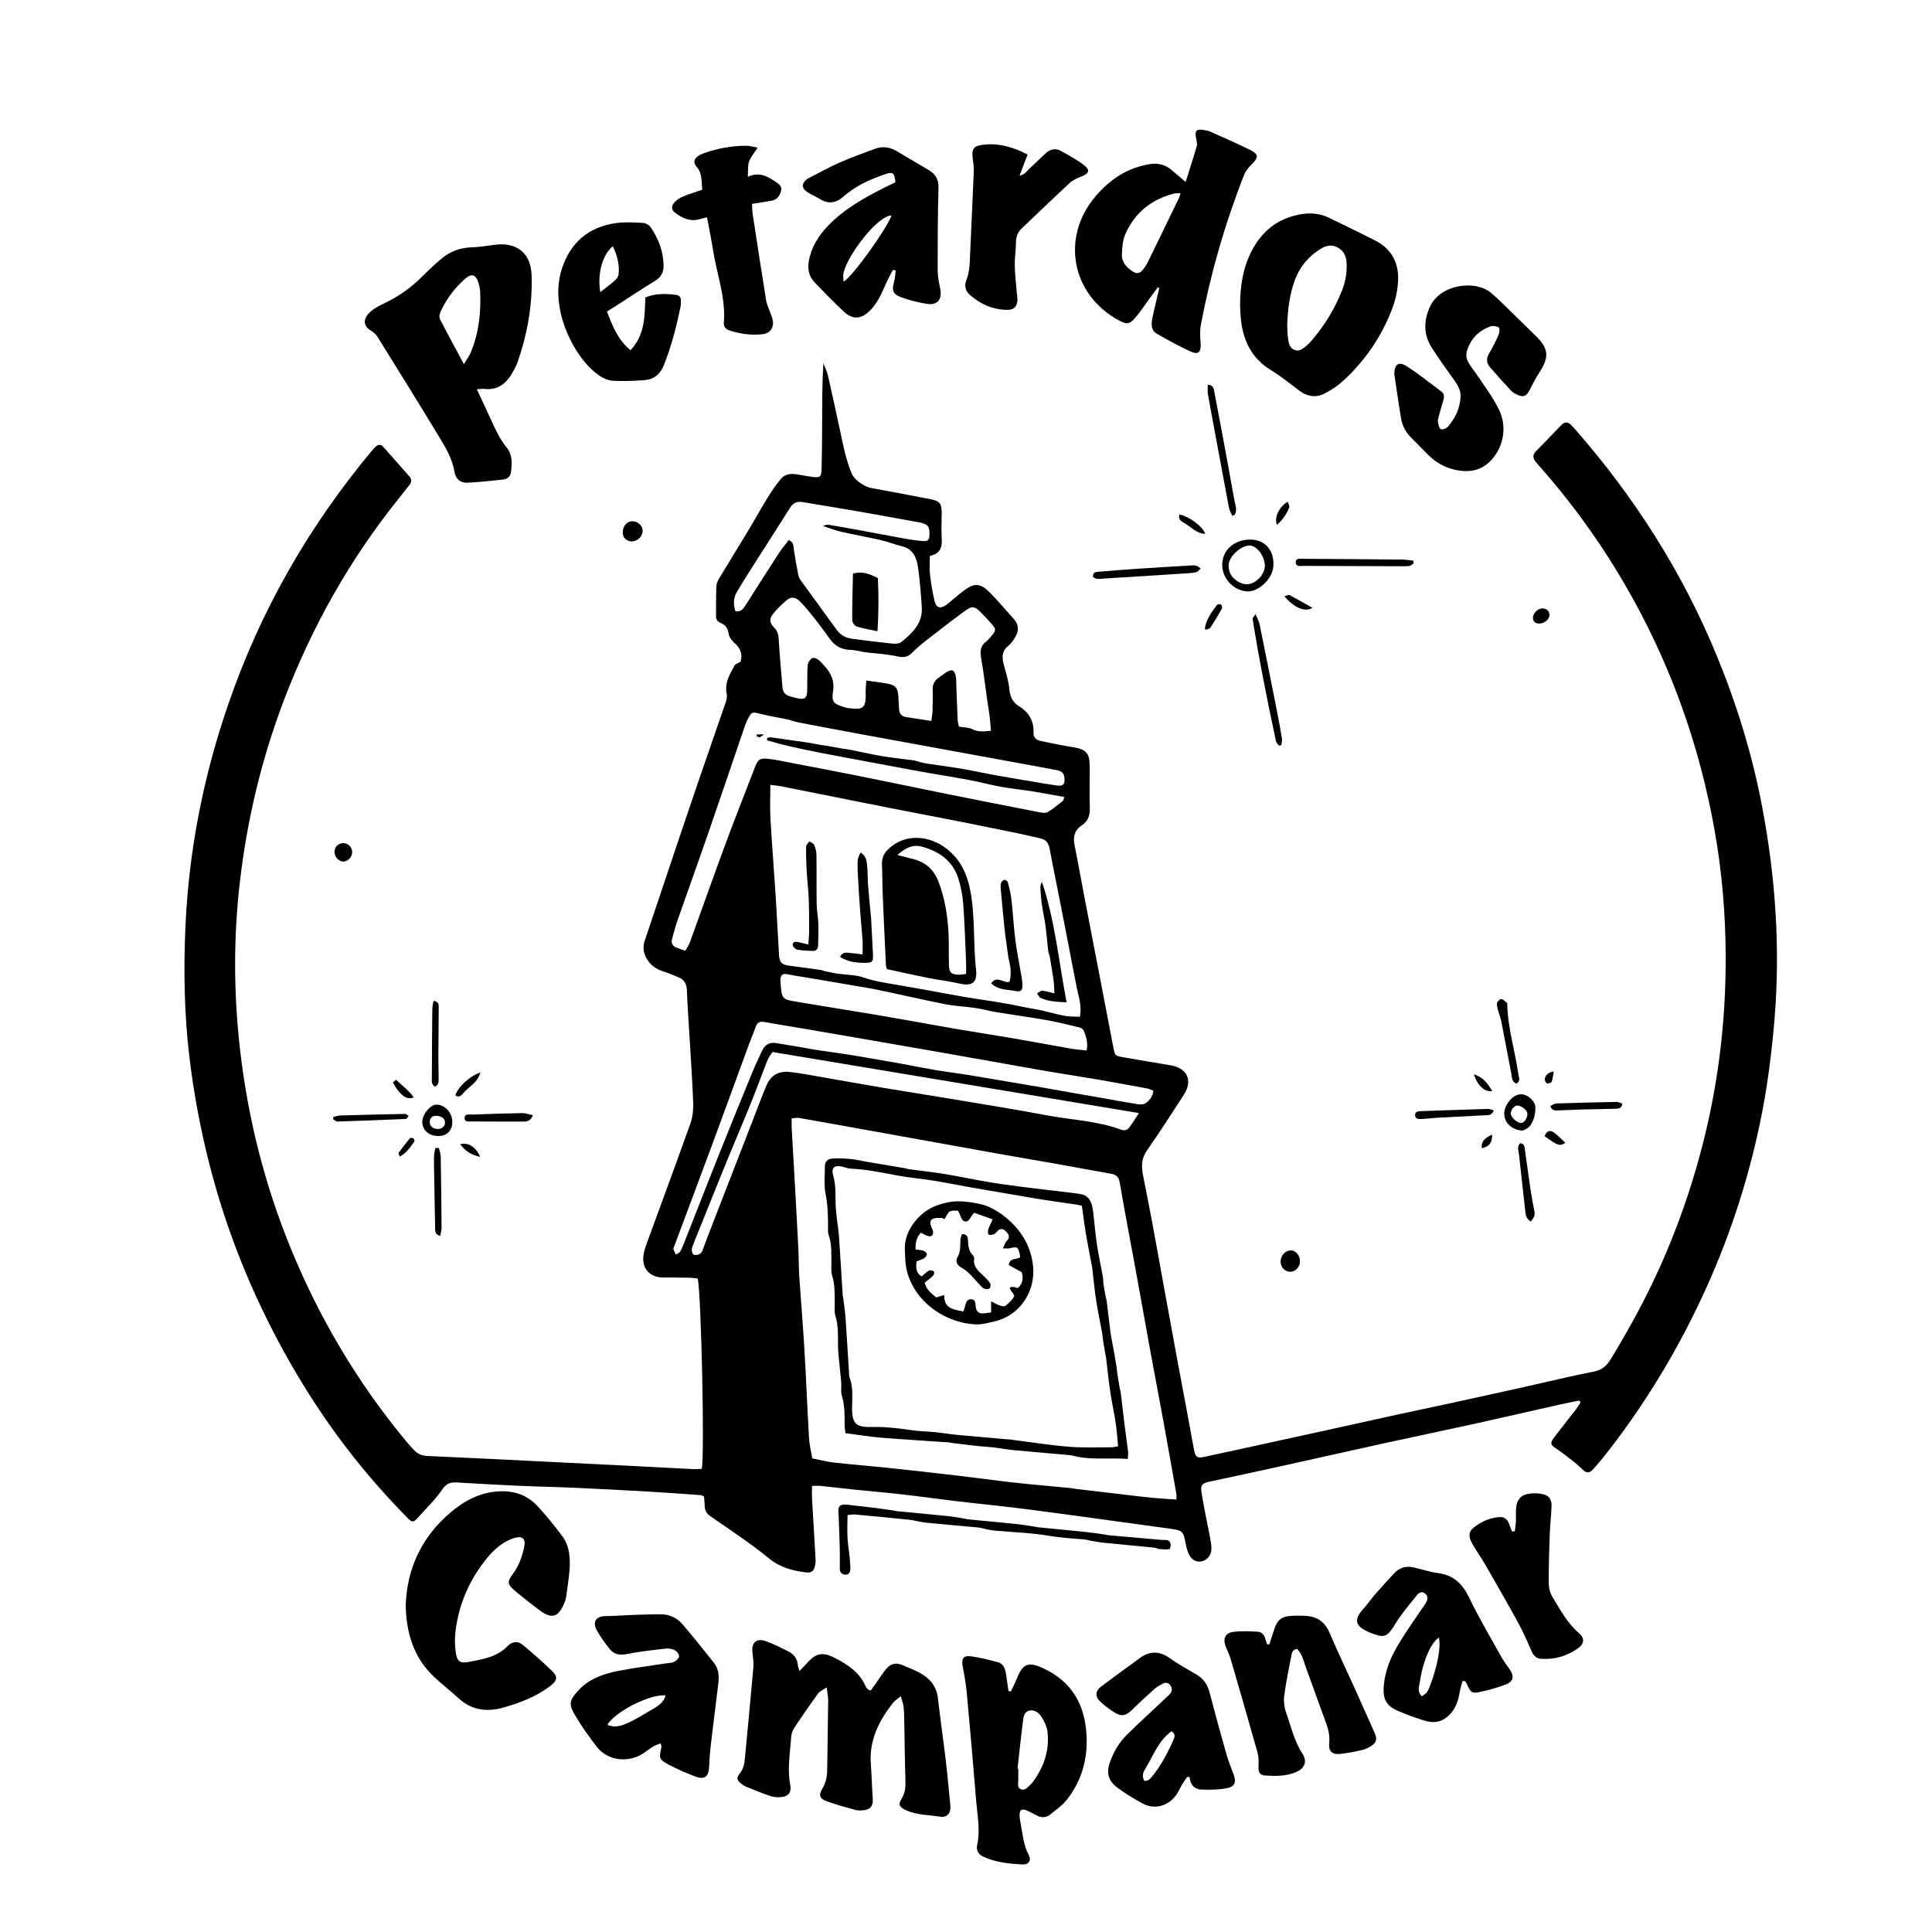 <?xml version="1.0" encoding="UTF-8" standalone="no"?>
<svg xmlns:dc="http://purl.org/dc/elements/1.1/" xmlns:cc="http://creativecommons.org/ns#" xmlns:rdf="http://www.w3.org/1999/02/22-rdf-syntax-ns#" xmlns:svg="http://www.w3.org/2000/svg" xmlns="http://www.w3.org/2000/svg" viewBox="0 0 1489.453 1489.453" height="1489.453" width="1489.453" xml:space="preserve" id="svg2" version="1.1">
  <defs id="defs6">
    <clipPath id="clipPath18">
      <path id="path16" d="M 0,1117.091 H 1117.091 V 0 H 0 Z"></path>
    </clipPath>
  </defs>
  <g transform="matrix(1.333,0,0,-1.333,0,1489.453)" id="g10">
    <g id="g12">
      <g clip-path="url(#clipPath18)" id="g14">
        <g transform="translate(628.458,509.815)" id="g20">
          <path id="path22" style="fill:#000000;fill-opacity:1;fill-rule:nonzero;stroke:none" d="m 0,0 c 0.876,4.698 -0.314,8.128 -1.659,11.464 -0.33,0.82 -1.485,1.618 -2.403,1.839 -6.308,1.525 -12.613,3.13 -18.998,4.259 -9.786,1.732 -19.645,3.046 -29.454,4.653 -3.903,0.639 -7.728,1.77 -11.638,2.348 -5.905,0.874 -11.924,1.096 -17.768,2.243 -12.776,2.507 -25.459,5.485 -38.207,8.141 -5.63,1.173 -11.326,2.033 -16.993,3.026 -3.009,0.527 -6.021,1.04 -9.033,1.55 -5.677,0.961 -11.356,1.915 -17.034,2.874 -3.185,0.538 -6.39,0.979 -9.547,1.65 -2.966,0.631 -4.112,-0.037 -4.342,-2.996 -0.07,-0.898 0.022,-1.814 0.094,-2.717 0.673,-8.495 0.978,-8.789 9.377,-10.159 15.568,-2.539 31.132,-5.103 46.693,-7.682 5.007,-0.83 10.002,-1.732 15,-2.616 10.705,-1.894 21.399,-3.854 32.116,-5.683 10.893,-1.858 21.818,-3.527 32.709,-5.399 C -30.37,4.953 -19.685,2.925 -8.972,1.06 -6.157,0.57 -3.289,0.379 0,0 m -181.666,-0.876 c -1.155,-1.81 -2.271,-3.075 -2.854,-4.551 -3.296,-8.351 -6.34,-16.803 -9.708,-25.124 -4.71,-11.64 -9.702,-23.167 -14.441,-34.796 -6.318,-15.501 -12.495,-31.059 -18.773,-46.577 -0.837,-2.071 -1.532,-4.044 -0.029,-6.12 2.868,-0.689 4.619,0.385 5.564,3.03 0.977,2.733 1.973,5.461 3.022,8.167 8.455,21.806 16.922,43.608 25.391,65.409 2.759,7.101 5.376,14.263 8.348,21.274 2.517,5.936 7.144,8.449 13.457,7.747 3.247,-0.361 6.484,-0.854 9.704,-1.414 14.847,-2.578 29.675,-5.268 44.532,-7.788 12.709,-2.155 25.458,-4.075 38.171,-6.208 18.985,-3.185 37.993,-6.249 56.914,-9.779 14.067,-2.624 28.559,-3.09 42.157,-8.135 1.919,-0.712 3.683,-0.407 4.893,1.236 1.78,2.42 3.363,4.984 5.573,8.303 -71.153,11.861 -141.321,23.557 -211.921,35.326 M 38.569,-23.269 c -1.354,0.53 -2.306,1.085 -3.325,1.273 -9.808,1.813 -19.615,3.631 -29.445,5.314 -10.734,1.837 -21.507,3.442 -32.235,5.311 -19.128,3.333 -38.227,6.833 -57.352,10.18 -25.934,4.537 -51.879,9.006 -77.823,13.48 -8.229,1.419 -16.482,2.696 -24.7,4.173 -2.572,0.462 -4.16,-0.158 -5.061,-2.715 -1.207,-3.423 -2.665,-6.757 -3.917,-10.165 -6.761,-18.407 -13.441,-36.844 -20.247,-55.234 -7.561,-20.427 -15.229,-40.815 -22.844,-61.222 -0.253,-0.679 -0.726,-1.458 -0.577,-2.063 0.261,-1.062 0.924,-2.027 1.419,-3.032 0.826,0.525 1.95,0.865 2.416,1.614 0.944,1.52 1.595,3.237 2.257,4.915 6.725,17.046 13.359,34.128 20.156,51.145 6.407,16.04 12.947,32.026 19.498,48.007 1.642,4.005 3.558,7.897 5.336,11.847 1.597,3.55 4.189,5.385 8.195,4.756 2.487,-0.39 4.965,-0.833 7.449,-1.246 1.953,-0.325 3.912,-0.624 5.862,-0.966 2.658,-0.466 5.307,-0.982 7.966,-1.438 1.78,-0.306 3.57,-0.548 5.357,-0.811 6.242,-0.919 12.498,-1.755 18.725,-2.772 7.829,-1.278 15.635,-2.703 23.451,-4.066 1.427,-0.249 2.853,-0.496 4.276,-0.762 6.387,-1.194 12.756,-2.493 19.163,-3.565 6.415,-1.074 12.878,-1.856 19.299,-2.89 8.196,-1.319 16.371,-2.767 24.556,-4.151 5.526,-0.935 11.06,-1.825 16.582,-2.788 6.958,-1.213 13.905,-2.49 20.861,-3.719 4.449,-0.786 8.907,-1.518 13.356,-2.303 7.286,-1.286 14.555,-2.675 21.86,-3.835 1.646,-0.261 3.848,-0.348 5.029,0.523 2.097,1.547 4.058,3.614 4.457,7.205 M -89.812,190.593 c 0.289,2.426 0.626,4.159 0.677,5.9 0.117,3.993 0.241,7.997 0.083,11.985 -0.129,3.246 1.057,5.592 3.732,7.321 1.218,0.787 2.349,1.709 3.545,2.531 3.803,2.615 5.433,1.976 6.177,-2.444 0.149,-0.889 0.123,-1.809 0.156,-2.715 0.27,-7.254 0.503,-14.51 0.829,-21.761 0.061,-1.377 0.481,-2.738 0.734,-4.098 2.873,-0.502 5.624,-0.403 7.776,-1.49 3.357,-1.697 6.586,-1.351 10.763,-0.911 -0.265,2.928 -0.447,5.742 -0.792,8.536 -0.377,3.055 -0.926,6.089 -1.361,9.138 -1.152,8.072 -2.072,16.185 -3.512,24.205 -0.705,3.925 -0.543,7.106 2.835,9.693 1.28,0.981 2.332,2.291 3.377,3.544 2.43,2.911 2.447,3.699 -0.013,6.523 -1.906,2.188 -3.901,4.304 -5.933,6.378 -4.174,4.26 -5.369,4.432 -10.145,0.954 -5.13,-3.736 -10.176,-7.594 -15.166,-11.515 -4.987,-3.919 -10.262,-7.593 -14.638,-12.121 -2.808,-2.907 -5.307,-3.063 -8.686,-2.326 -3.16,0.69 -6.391,1.075 -9.604,1.483 -2.693,0.342 -5.418,0.436 -8.107,0.8 -3.22,0.436 -6.406,1.403 -9.625,1.492 -5.176,0.143 -8.959,2.311 -11.89,6.44 -2.731,3.847 -5.529,7.652 -8.451,11.355 -2.695,3.415 -5.448,6.809 -8.448,9.953 -2.641,2.768 -5.3,3.209 -7.734,1.19 -2.913,-2.416 -5.681,-5.106 -8.056,-8.047 -2.458,-3.044 -2.168,-5.239 0.664,-8.112 1.791,-1.816 2.357,-3.714 2.502,-6.256 0.537,-9.415 1.425,-18.81 2.219,-28.21 0.242,-2.867 1.791,-4.654 4.653,-5.276 1.241,-0.27 2.445,-0.714 3.688,-0.968 4.732,-0.968 5.823,-0.128 5.957,4.803 0.129,4.719 -0.102,9.46 0.274,14.155 0.123,1.535 1.351,3.497 2.656,4.238 0.856,0.486 3.15,-0.477 4.123,-1.461 4.724,-4.775 9.101,-9.527 7.92,-17.386 -1.008,-6.714 0.153,-7.597 6.727,-9.611 0.693,-0.213 1.399,-0.44 2.114,-0.511 7.424,-0.738 10.357,-1.105 9.999,8.591 -0.089,2.407 0.232,4.828 0.371,7.373 4.702,-0.678 8.635,-1.095 12.504,-1.842 4.393,-0.849 5.698,-2.536 5.992,-7.038 0.166,-2.537 0.274,-5.078 0.439,-7.615 0.177,-2.715 1.491,-4.312 4.326,-4.688 4.478,-0.594 8.934,-1.347 14.349,-2.179 m -82.454,104.61 c 3.053,-1.298 2.602,-3.463 2.905,-5.363 0.794,-4.972 1.637,-9.939 2.614,-14.877 0.238,-1.202 0.916,-2.397 1.648,-3.409 6.791,-9.394 13.684,-18.713 20.44,-28.131 2.165,-3.017 5.051,-4.734 8.571,-5.224 7.89,-1.097 15.801,-2.066 23.725,-2.879 1.72,-0.177 4.011,-0.067 5.219,0.918 6.399,5.215 12.428,10.902 11.813,20.184 -0.516,7.774 -1.1,15.567 -2.222,23.268 -0.803,5.51 -2.966,10.447 -9.371,11.97 -4.19,0.996 -8.228,2.639 -12.424,3.599 -7.543,1.726 -15.182,3.035 -22.724,4.764 -3.537,0.811 -6.942,2.192 -10.407,3.314 1.256,0.683 2.468,0.842 3.623,0.655 4.821,-0.781 9.63,-1.636 14.433,-2.521 10.333,-1.904 20.653,-3.878 30.993,-5.744 2.854,-0.515 5.75,-0.851 8.641,-1.083 3.023,-0.242 3.816,0.605 3.906,3.692 0.143,4.878 -1.064,6.233 -6.129,7.137 -11.963,2.134 -23.91,4.363 -35.881,6.451 -10.362,1.807 -20.755,3.435 -31.121,5.224 -3.445,0.594 -5.763,-0.373 -7.698,-3.499 -6.774,-10.943 -13.827,-21.713 -20.735,-32.574 -3.308,-5.202 -6.605,-10.413 -9.759,-15.708 -2.136,-3.585 -2.162,-7.416 -0.946,-11.326 3.504,-0.519 4.777,1.702 6.157,3.877 6.312,9.938 12.615,19.883 19.027,29.756 1.722,2.652 3.818,5.06 5.702,7.529 m -12.601,-115.822 c 0.066,0.469 0.131,0.938 0.196,1.408 0.686,0.117 1.398,0.415 2.056,0.325 7.115,-0.967 14.226,-1.971 21.33,-3.02 2.296,-0.34 4.564,-0.865 6.853,-1.259 1.959,-0.337 3.934,-0.577 5.893,-0.914 2.473,-0.426 4.933,-0.932 7.407,-1.357 1.426,-0.245 2.882,-0.323 4.299,-0.605 6.177,-1.228 12.316,-2.674 18.523,-3.712 6.05,-1.011 12.172,-1.592 18.252,-2.434 1.242,-0.172 2.429,-0.711 3.66,-1.002 1.569,-0.369 3.145,-0.728 4.737,-0.969 6.418,-0.972 12.864,-1.777 19.261,-2.871 6.592,-1.127 13.128,-2.58 19.71,-3.776 6.946,-1.261 13.916,-2.397 20.879,-3.569 4.832,-0.814 9.656,-1.698 14.509,-2.358 3.81,-0.518 4.871,0.787 4.442,4.602 -0.296,2.631 -1.851,3.805 -4.209,4.252 -4.635,0.879 -9.274,1.733 -13.914,2.584 -18.033,3.305 -36.066,6.606 -54.1,9.906 -14.272,2.612 -28.549,5.197 -42.815,7.836 -12.837,2.375 -25.669,4.778 -38.489,7.239 -2.301,0.441 -4.514,1.331 -6.808,1.824 -4.947,1.064 -9.968,1.817 -14.872,3.046 -5.598,1.404 -5.568,1.575 -8.165,-3.487 -0.495,-0.966 -0.935,-1.972 -1.286,-2.998 -7.216,-21.112 -14.344,-42.253 -21.64,-63.337 -5.69,-16.442 -11.618,-32.802 -17.362,-49.226 -1.253,-3.583 -2.224,-7.269 -3.223,-10.935 -0.596,-2.186 0.045,-3.996 2.248,-4.925 1.734,-0.732 3.534,-1.308 5.369,-1.977 1.105,1.979 2.102,3.317 2.65,4.818 3.832,10.49 7.545,21.022 11.346,31.522 3.991,11.024 7.945,22.063 12.086,33.031 4.584,12.143 9.402,24.197 14.036,36.321 1.851,4.844 2.899,5.875 7.838,5.328 4.497,-0.498 8.942,-1.498 13.396,-2.351 12.828,-2.459 25.662,-4.887 38.468,-7.455 16.891,-3.388 33.747,-6.942 50.635,-10.342 18.131,-3.651 36.277,-7.229 54.432,-10.763 1.537,-0.299 3.527,-0.606 4.716,0.094 3.089,1.818 5.894,4.14 8.702,6.397 0.54,0.434 0.581,1.491 0.878,2.334 -6.215,1.116 -12.052,2.258 -17.922,3.194 -6.223,0.992 -12.509,1.607 -18.707,2.72 -6.189,1.111 -12.274,2.79 -18.457,3.944 -9.732,1.817 -19.524,3.315 -29.262,5.104 -18.912,3.476 -37.81,7.026 -56.701,10.62 -6.214,1.182 -12.402,2.515 -18.567,3.93 -4.135,0.949 -8.207,2.166 -12.308,3.263 M -3.902,19.514 c 1.175,6.257 -0.647,11.249 -1.707,16.362 -1.728,8.335 -3.237,16.716 -4.861,25.073 -1.763,9.07 -3.543,18.136 -5.33,27.201 -1.894,9.606 -3.88,19.194 -5.663,28.82 -0.567,3.056 -2.029,4.947 -5.048,5.637 -3.88,0.887 -7.74,1.864 -11.638,2.665 -12.792,2.627 -25.588,5.237 -38.399,7.768 -13.169,2.602 -26.368,5.052 -39.536,7.661 -20.111,3.985 -40.203,8.061 -60.311,12.058 -2.072,0.412 -4.198,0.55 -6.532,0.844 0,-6.933 -0.296,-13.236 0.059,-19.502 0.842,-14.844 2.051,-29.667 3.001,-44.506 0.73,-11.408 1.26,-22.829 1.946,-34.241 0.267,-4.437 1.653,-5.76 5.903,-6.304 6.075,-0.776 12.142,-1.616 18.207,-2.472 0.886,-0.125 1.727,-0.541 2.608,-0.731 2.282,-0.49 4.559,-1.027 6.865,-1.367 5.193,-0.766 10.674,-0.636 15.537,-2.318 6.55,-2.266 13.256,-3.142 19.957,-4.338 5.322,-0.949 10.655,-1.837 15.975,-2.796 7.442,-1.341 14.865,-2.785 22.316,-4.065 5.697,-0.978 11.43,-1.742 17.137,-2.658 3.725,-0.598 7.434,-1.291 11.147,-1.955 0.891,-0.16 1.771,-0.381 2.659,-0.559 2.64,-0.527 5.28,-1.06 7.925,-1.562 1.594,-0.303 3.217,-0.471 4.794,-0.838 4.746,-1.104 9.443,-2.454 14.225,-3.354 2.773,-0.522 5.675,-0.363 8.764,-0.523 M 51.92,-259.707 c 0,1.801 0.106,2.522 -0.015,3.204 -2.501,14.118 -4.986,28.238 -7.561,42.343 -2.411,13.207 -4.964,26.388 -7.38,39.595 -2.972,16.243 -5.836,32.505 -8.802,48.749 -2.998,16.421 -6.195,32.807 -8.987,49.262 -0.563,3.317 -1.881,4.717 -4.977,5.259 -10.903,1.906 -21.778,3.964 -32.675,5.905 -9.825,1.749 -19.671,3.384 -29.495,5.135 -15.903,2.833 -31.796,5.72 -47.693,8.584 -10.18,1.833 -20.36,3.667 -30.54,5.498 -13.397,2.41 -26.79,4.839 -40.197,7.186 -1.157,0.202 -2.412,-0.152 -4.196,-0.293 0,-2.058 -0.084,-3.818 0.013,-5.568 0.611,-11.05 1.281,-22.096 1.894,-33.146 0.683,-12.321 1.361,-24.642 1.97,-36.967 0.26,-5.257 0.188,-10.534 0.533,-15.784 0.93,-14.121 2.147,-28.224 2.982,-42.349 1.005,-17.027 1.65,-34.074 2.645,-51.102 0.229,-3.919 1.244,-7.792 1.897,-11.686 4.064,-0.816 8.095,-1.931 12.199,-2.39 10.814,-1.209 21.668,-2.052 32.49,-3.192 13.341,-1.406 26.671,-2.913 39.994,-4.477 10.445,-1.226 20.857,-2.731 31.309,-3.881 10.996,-1.21 22.024,-2.14 33.036,-3.209 1.082,-0.105 2.149,-0.363 3.23,-0.491 9.721,-1.158 19.443,-2.307 29.166,-3.449 5.042,-0.591 10.079,-1.238 15.132,-1.72 4.458,-0.425 8.935,-0.655 14.028,-1.016 m 232.922,57.232 c -3.686,-0.752 -7.386,-1.442 -11.055,-2.266 -16.646,-3.742 -33.266,-7.597 -49.928,-11.266 -17.017,-3.748 -34.085,-7.265 -51.105,-10.997 -20.386,-4.471 -40.737,-9.094 -61.117,-13.592 -12.937,-2.856 -25.898,-5.606 -38.849,-8.401 -0.532,-0.115 -1.075,-0.188 -1.604,-0.318 -4.796,-1.174 -5.439,-2.014 -4.672,-6.77 0.722,-4.478 1.589,-8.934 2.444,-13.389 0.923,-4.812 1.954,-9.604 2.836,-14.423 0.292,-1.595 0.446,-3.26 0.347,-4.873 -0.202,-3.317 -2.497,-5.965 -5.492,-6.651 -2.796,-0.641 -5.71,0.579 -7.246,3.577 -1.053,2.055 -1.735,4.387 -2.134,6.674 -1.204,6.906 -1.803,7.603 -8.392,8.504 -27.161,3.713 -54.307,7.544 -81.487,11.112 -14.222,1.867 -28.509,3.229 -42.756,4.913 -10.269,1.213 -20.51,2.675 -30.783,3.85 -9.012,1.031 -18.054,1.789 -27.076,2.723 -6.859,0.71 -13.705,1.534 -20.564,2.246 -1.411,0.147 -2.851,0.022 -5.027,0.022 0,-2.806 -0.117,-5.255 0.019,-7.69 0.662,-11.778 1.414,-23.55 2.065,-35.329 0.069,-1.241 -0.215,-2.532 -0.514,-3.757 -0.606,-2.483 -2.193,-3.624 -4.81,-3.305 -7.975,0.972 -15.221,2.833 -21.881,8.313 -10.624,8.742 -22.26,16.262 -33.561,24.165 -2.153,1.506 -3.307,3.201 -3.371,5.789 -0.048,1.96 -0.287,3.915 -0.428,5.716 -0.939,0.376 -1.424,0.716 -1.932,0.752 -9.598,0.682 -19.195,1.411 -28.801,1.961 -14.5,0.831 -29.004,1.609 -43.513,2.264 -11.25,0.508 -22.514,0.702 -33.764,1.204 -11.605,0.517 -23.202,1.224 -34.8,1.875 -3.551,0.2 -6.068,-0.347 -8.495,-3.931 -4.038,-5.96 -9.383,-11.039 -14.215,-16.455 -2.374,-2.661 -3.25,-2.894 -5.753,-0.337 -5.71,5.834 -11.296,11.802 -16.707,17.914 -26.414,29.834 -47.919,62.961 -65.478,98.658 -13.898,28.253 -24.762,57.642 -32.571,88.186 -5.23,20.454 -9.08,41.14 -11.589,62.07 -3.035,25.317 -3.414,50.75 -2.252,76.197 2.001,43.837 10.472,86.418 24.768,127.908 18.612,54.014 46.473,102.731 83.046,146.538 0.697,0.835 1.426,1.657 2.232,2.384 1.451,1.306 2.983,1.33 4.309,-0.155 5.083,-5.691 10.143,-11.403 15.171,-17.142 1.402,-1.599 1.272,-3.306 -0.028,-4.949 -2.029,-2.565 -4.041,-5.143 -6.089,-7.691 -28.442,-35.392 -50.392,-74.449 -66.528,-116.875 -12.854,-33.798 -21.176,-68.68 -25.374,-104.516 -3.84,-32.777 -3.694,-65.591 0.15,-98.425 4.613,-39.39 14.257,-77.459 29.279,-114.114 16.707,-40.767 39.031,-78.239 67.27,-112.123 1.278,-1.534 2.669,-2.974 4.025,-4.441 2.087,-2.255 4.652,-3.224 7.749,-3.362 18.864,-0.843 37.724,-1.786 56.584,-2.709 19.588,-0.958 39.175,-1.914 58.761,-2.902 12.872,-0.649 25.74,-1.369 38.612,-2.012 1.581,-0.079 3.176,0.125 4.607,0.19 1.785,5.494 -0.218,100.321 -2.293,110.065 -1.563,0.149 -3.306,0.428 -5.053,0.46 -4.905,0.091 -9.812,0.107 -14.718,0.105 -8.035,-0.004 -12.809,5.296 -11.554,13.28 0.473,3.009 1.65,5.931 2.703,8.822 8.137,22.337 16.428,44.619 24.385,67.019 1.295,3.647 1.74,7.815 1.607,11.708 -0.414,12.15 -1.286,24.285 -1.995,36.424 -0.56,9.6 -1.292,19.193 -1.636,28.8 -0.134,3.756 -1.519,6.233 -4.908,7.626 -2.675,1.1 -5.334,2.281 -8.091,3.134 -4.922,1.522 -8.789,4.115 -10.958,9.008 -1.33,3.001 -1.487,5.87 -0.436,8.975 5.001,14.771 9.903,29.576 14.878,44.356 5.554,16.503 11.103,33.007 16.737,49.483 5.046,14.757 10.233,29.466 15.272,44.225 0.504,1.477 0.838,3.251 0.518,4.728 -1.351,6.243 1.761,11.21 4.447,16.251 0.57,1.07 2.317,1.513 3.521,2.246 1.428,4.541 -0.081,7.969 -3.605,11.029 -1.542,1.339 -3.017,3.473 -3.275,5.412 -0.421,3.166 -2.017,4.999 -4.632,6.065 -2.068,0.844 -2.659,2.264 -2.643,4.234 0.045,5.633 -0.019,11.27 0.203,16.895 0.061,1.523 0.751,3.153 1.554,4.492 5.88,9.799 11.904,19.511 17.797,29.301 3.557,5.909 6.846,11.983 10.479,17.843 2.285,3.687 4.782,7.287 7.559,10.612 2.439,2.921 5.988,3.095 9.552,2.495 2.863,-0.481 5.714,-1.066 8.593,-1.418 4.466,-0.547 5.195,-0.081 5.32,4.465 0.261,9.44 0.291,18.888 0.335,28.334 0.05,10.876 0.011,21.753 0.71,32.878 0.899,-2.34 2.089,-4.613 2.647,-7.032 2.321,-10.064 4.446,-20.172 6.654,-30.262 1.969,-8.995 3.512,-18.101 7.178,-26.645 1.427,-3.326 7.016,-7.399 11.165,-8.161 11.42,-2.097 22.837,-4.218 34.233,-6.442 5.453,-1.065 6.577,-2.626 6.552,-8.193 -0.022,-4.905 -0.296,-9.827 0.021,-14.71 0.322,-4.956 -0.832,-8.623 -6.867,-9.919 0,-3.622 -0.317,-7.239 0.075,-10.777 0.558,-5.037 1.436,-10.062 2.554,-15.007 0.988,-4.372 3.525,-5.131 7.112,-2.352 3.443,2.669 6.655,5.642 10.153,8.232 5.769,4.273 9.275,4.195 14.416,-0.92 5.011,-4.986 9.53,-10.466 14.291,-15.705 2.838,-3.123 2.942,-6.586 0.987,-10.05 -1.141,-2.022 -2.561,-4.061 -4.33,-5.515 -3.749,-3.082 -3.596,-6.718 -2.502,-10.832 1.246,-4.685 2.775,-9.384 3.212,-14.166 0.388,-4.234 1.982,-7.601 5.27,-9.618 5.986,-3.672 8.977,-8.605 8.719,-15.602 -0.106,-2.884 1.76,-4.261 4.297,-4.774 6.22,-1.256 12.435,-2.56 18.696,-3.573 7.278,-1.178 9.402,-3.301 9.488,-10.697 0.095,-8.175 -0.216,-16.36 0.067,-24.527 0.147,-4.253 -1.144,-7.631 -4.519,-9.856 -4.516,-2.975 -5.258,-6.877 -4.262,-11.78 1.843,-9.068 3.445,-18.185 5.181,-27.276 2.35,-12.303 4.731,-24.6 7.1,-36.9 2.438,-12.653 4.879,-25.304 7.316,-37.957 0.961,-4.992 1.909,-9.987 2.869,-14.979 0.838,-4.358 1.004,-4.531 5.541,-5.308 9.121,-1.563 18.238,-3.15 27.369,-4.646 9.744,-1.596 13.137,-8.751 7.799,-17.037 -6.98,-10.834 -13.96,-21.679 -21.353,-32.23 -3.155,-4.503 -3.274,-9.024 -2.345,-13.92 1.69,-8.911 3.546,-17.79 5.207,-26.705 2.426,-13.024 4.733,-26.071 7.107,-39.105 2.407,-13.214 4.814,-26.429 7.259,-39.637 2.411,-13.028 4.874,-26.046 7.303,-39.071 0.931,-4.997 1.767,-10.014 2.767,-14.997 0.782,-3.897 1.773,-4.648 5.623,-3.835 12.425,2.623 24.82,5.384 37.227,8.093 10.639,2.322 21.28,4.635 31.915,6.974 14.349,3.156 28.687,6.363 43.042,9.492 10.994,2.396 22.014,4.674 33.01,7.064 12.941,2.812 25.875,5.662 38.802,8.543 13.814,3.079 27.565,6.475 41.452,9.175 4.656,0.905 7.376,3.183 9.675,6.93 10.456,17.042 20.018,34.553 28.256,52.782 12.153,26.891 21.439,54.754 27.945,83.514 7.245,32.022 10.602,64.487 10.463,97.33 -0.103,24.409 -2.144,48.643 -6.433,72.655 -7.778,43.544 -21.672,85.046 -42.121,124.318 -16.268,31.242 -36.047,60.061 -59.41,86.422 -0.723,0.815 -1.437,1.641 -2.114,2.494 -1.61,2.027 -1.503,3.946 0.327,5.82 4.951,5.069 9.9,10.141 14.795,15.265 1.969,2.062 3.771,1.743 5.61,-0.076 0.646,-0.638 1.281,-1.29 1.879,-1.972 34.65,-39.503 62.563,-83.202 82.522,-131.913 11.534,-28.149 20.415,-57.1 26.065,-86.958 7.701,-40.7 10.562,-81.717 7.098,-123.128 -1.7,-20.314 -4.312,-40.468 -8.516,-60.386 -7.338,-34.77 -18.5,-68.291 -33.594,-100.494 -15.557,-33.19 -34.579,-64.224 -57.44,-92.887 -1.809,-2.268 -3.755,-4.431 -5.716,-6.571 -1.63,-1.779 -3.417,-1.849 -5.232,-0.183 -1.606,1.475 -3.159,3.019 -4.867,4.367 -3.404,2.685 -6.779,5.436 -10.388,7.826 -3.915,2.594 -4.291,3.332 -1.373,7.206 3.932,5.223 8.062,10.296 12.057,15.472 1.07,1.386 1.958,2.911 2.929,4.373 -0.273,0.349 -0.547,0.698 -0.821,1.048"></path>
        </g>
        <g transform="translate(520.924,136.332)" id="g24">
          <path id="path26" style="fill:#000000;fill-opacity:1;fill-rule:nonzero;stroke:none" d="m 0,0 c -2.004,-1.671 -3.39,-2.481 -4.317,-3.654 -8.203,-10.378 -13.993,-21.642 -12.967,-35.44 0.498,-6.684 0.647,-13.394 1.113,-20.081 0.288,-4.12 -1.182,-6.287 -5.218,-6.721 -1.606,-0.172 -3.344,-0.247 -4.873,0.173 -5.587,1.536 -11.19,3.082 -16.633,5.05 -3.973,1.436 -4.676,3.587 -2.456,7.191 2.108,3.422 2.777,7.021 2.83,10.899 0.181,13.44 0.439,26.88 0.572,40.321 0.02,2.058 -0.468,4.121 -0.871,7.406 -2.325,-1.616 -4.076,-2.293 -5.001,-3.568 -4.679,-6.451 -9.23,-13.001 -13.622,-19.651 -1.064,-1.611 -1.807,-3.703 -1.93,-5.622 -0.585,-9.185 -2.323,-18.358 -0.519,-27.597 0.785,-4.019 -0.778,-6.448 -4.777,-6.956 -2.103,-0.268 -4.441,-0.187 -6.432,0.466 -4.824,1.583 -9.519,3.564 -14.237,5.458 -0.994,0.399 -1.931,1.023 -2.777,1.691 -2.617,2.064 -3.068,3.421 -1.022,5.93 2.245,2.751 2.753,5.826 3.06,9.104 1.624,17.361 3.323,34.715 4.838,52.086 0.248,2.846 -0.135,5.78 -0.496,8.639 -0.727,5.746 2.175,8.667 7.539,6.804 4.605,-1.599 9,-3.865 13.36,-6.086 3.056,-1.557 5.045,-4.092 5.32,-7.723 0.064,-0.84 0.446,-1.655 0.976,-3.516 1.703,1.79 2.907,2.966 4.01,4.231 5.393,6.189 9.366,7.058 16.717,3.196 7.306,-3.838 14.174,-8.238 17.548,-16.356 0.266,-0.642 0.817,-1.188 1.314,-1.703 0.226,-0.236 0.643,-0.288 1.588,-0.674 0.918,1.258 1.951,2.635 2.943,4.04 1.988,2.811 3.784,5.778 5.973,8.421 2.417,2.919 5.569,3.974 9.276,2.345 3.155,-1.386 6.41,-2.576 9.461,-4.161 6.089,-3.165 10.383,-7.67 11.219,-14.968 1.403,-12.26 3.17,-24.478 4.62,-36.733 1.002,-8.469 1.726,-16.97 2.58,-25.456 0.421,-4.183 -1.763,-7.108 -5.896,-6.424 -6.579,1.087 -13.43,0.829 -19.7,3.72 -3.752,1.731 -4.773,3.277 -2.644,6.616 2.338,3.668 2.365,7.419 2.237,11.475 C 2.363,-36.934 2.288,-26.032 2.072,-15.134 2.01,-12.047 1.961,-8.949 1.647,-5.883 1.477,-4.227 0.76,-2.626 0,0"></path>
        </g>
        <g transform="translate(268.303,906.764)" id="g28">
          <path id="path30" style="fill:#000000;fill-opacity:1;fill-rule:nonzero;stroke:none" d="M 0,0 C 1.816,3.094 3.258,4.987 4.119,7.115 8.692,18.411 10.005,30.233 9.359,42.318 9.282,43.753 8.934,45.197 8.536,46.586 7.001,51.942 4.562,52.814 0.479,49.194 -5.56,43.839 -10.277,37.417 -13.63,30.07 -14.166,28.895 -14.38,27.053 -13.832,25.987 -9.55,17.639 -5.045,9.405 0,0 m 7.461,-14.523 c 2.98,-6.392 5.694,-12.087 8.296,-17.834 2.545,-5.623 5.125,-11.166 9.09,-16.033 3.34,-4.097 2.991,-9.173 2.377,-14.082 -0.306,-2.437 -2.058,-3.979 -4.384,-4.238 -7.004,-0.779 -14.024,-1.56 -21.059,-1.865 -3.881,-0.168 -6.587,2.302 -7.21,6.157 -1.192,7.379 -4.824,13.679 -8.577,19.861 -11.865,19.543 -23.917,38.973 -35.988,58.389 -0.899,1.445 -2.375,2.69 -3.851,3.585 -3.45,2.093 -4.53,5.086 -2.334,8.482 1.042,1.612 2.643,2.993 4.262,4.071 2.254,1.501 4.72,2.711 7.171,3.886 8.119,3.892 15.123,9.267 21.457,15.623 3.326,3.338 6.78,6.573 10.391,9.598 5.026,4.209 10.879,6.284 17.514,6.491 4.333,0.136 8.657,0.843 12.964,1.442 12.771,1.776 21.126,-4.618 21.56,-17.458 0.587,-17.393 -2.448,-34.324 -8.228,-50.74 -0.598,-1.699 -1.507,-3.298 -2.364,-4.894 -3.614,-6.726 -8.564,-11.249 -16.902,-10.214 -1.054,0.131 -2.153,-0.104 -4.185,-0.227"></path>
        </g>
        <g transform="translate(682.716,1005.627)" id="g32">
          <path id="path34" style="fill:#000000;fill-opacity:1;fill-rule:nonzero;stroke:none" d="m 0,0 c -1.497,-0.082 -2.755,0.054 -3.898,-0.245 -13.074,-3.419 -22.678,-11.196 -28.051,-23.591 -1.521,-3.509 -1.733,-7.715 -1.921,-11.632 -0.164,-3.387 1.662,-6.249 4.334,-8.411 4.251,-3.439 6.18,-3.129 9.173,1.49 0.786,1.213 1.483,2.494 2.116,3.794 5.869,12.051 11.72,24.111 17.553,36.18 C -0.392,-1.79 -0.299,-1.065 0,0 m -13.047,-54.397 c -1.778,-2.397 -3.565,-4.789 -5.334,-7.193 -2.58,-3.504 -4.925,-7.212 -7.777,-10.477 -3.386,-3.876 -4.954,-3.92 -9.471,-1.483 -27.248,14.698 -33.684,47.705 -13.763,71.412 8.413,10.013 18.734,17.016 32.067,18.998 4.72,0.701 8.602,-0.461 12.128,-3.388 2.61,-2.168 5.159,-4.41 8.176,-6.996 2.292,7.27 4.517,13.969 6.45,20.75 0.41,1.439 -0.147,3.2 -0.428,4.782 -0.755,4.25 0.2,5.257 4.551,4.533 1.248,-0.208 2.545,-0.421 3.684,-0.933 7.778,-3.488 15.624,-6.849 23.235,-10.673 4.801,-2.413 4.684,-4.32 0.8,-8.183 -1.744,-1.734 -3.52,-3.753 -4.4,-5.99 -11.063,-28.123 -19.4,-57.057 -25.05,-86.742 -0.661,-3.471 -0.424,-7.178 -0.164,-10.744 0.376,-5.152 -1.235,-6.923 -5.771,-4.843 -6.75,3.095 -13.306,6.665 -19.724,10.411 -3.027,1.766 -3.13,5.229 -2.518,8.355 0.976,4.982 2.25,9.906 3.394,14.856 0.237,1.027 0.459,2.059 0.688,3.088 -0.257,0.154 -0.515,0.307 -0.773,0.46"></path>
        </g>
        <g transform="translate(234.632,189.029)" id="g36">
          <path id="path38" style="fill:#000000;fill-opacity:1;fill-rule:nonzero;stroke:none" d="m 0,0 c 0.764,21.236 9.262,39.377 25.726,53.438 7.923,6.767 16.92,11.719 27.879,12.364 8.972,0.528 16.6,-2 22.613,-8.487 5.047,-5.446 9.748,-11.251 14.198,-17.199 4.496,-6.01 4.885,-13.186 4.297,-20.361 -0.4,-4.882 -1.207,-9.731 -1.864,-14.59 C 92.728,4.269 92.55,3.357 92.236,2.513 88.632,-7.188 84.552,-8.579 76.607,-2.363 72.035,1.214 67.391,4.712 62.985,8.485 c -4.287,3.672 -4.29,5.162 -1.002,9.566 3.553,4.76 5.452,10.253 6.608,15.978 0.892,4.419 -1.178,6.154 -5.617,4.844 C 56.242,36.885 51.201,32.303 46.947,27.093 36.968,14.869 30.801,0.822 28.834,-14.873 c -0.534,-4.259 -0.476,-8.731 0.198,-12.964 0.753,-4.731 2.587,-5.932 7.297,-5.022 8.148,1.575 16.489,2.769 22.747,9.315 2.503,2.618 5.95,2.806 8.453,0.708 5.837,-4.892 11.643,-9.859 17.062,-15.201 3.788,-3.734 2.948,-5.754 -1.476,-9.067 -8.022,-6.008 -17.169,-9.422 -26.617,-12.115 -9.475,-2.701 -18.308,-1.609 -25.922,5.378 -4.536,4.162 -9.429,7.937 -13.931,12.133 C 4.706,-30.578 0.335,-16.323 0,0"></path>
        </g>
        <g transform="translate(744.461,929.086)" id="g40">
          <path id="path42" style="fill:#000000;fill-opacity:1;fill-rule:nonzero;stroke:none" d="m 0,0 c 0.098,-1.744 0.081,-4.666 0.478,-7.53 0.371,-2.682 0.884,-5.593 3.939,-6.642 2.819,-0.969 4.812,0.972 6.785,2.545 0.985,0.786 1.857,1.736 2.688,2.692 7.569,8.706 13.517,18.42 17.764,29.139 2.095,5.285 3.062,10.817 2.643,16.532 -0.304,4.148 -2.201,7.246 -6.124,8.893 -3.395,1.426 -6.475,0.226 -9.278,-1.55 C 12.097,39.773 7.19,33.855 4.406,26.25 1.44,18.149 0.287,9.734 0,0 m -27.26,11.402 c -0.023,12.071 1.841,22.372 6.796,31.919 5.862,11.294 14.883,18.532 27.593,20.908 5.888,1.101 11.556,0.797 16.994,-1.872 C 33.079,57.963 42.084,53.664 50.972,49.134 60.394,44.331 64.604,36.132 64.134,25.93 63.88,20.41 62.621,14.708 60.641,9.538 54.446,-6.637 44.824,-20.657 31.966,-32.308 c -2.922,-2.648 -6.345,-4.862 -9.822,-6.749 -5.287,-2.867 -10.453,-2.136 -15.291,1.504 -5.365,4.037 -10.602,8.315 -16.312,11.807 -11.271,6.892 -16.133,17.253 -17.375,29.829 -0.285,2.888 -0.342,5.798 -0.426,7.319"></path>
        </g>
        <g transform="translate(588.474,94.496)" id="g44">
          <path id="path46" style="fill:#000000;fill-opacity:1;fill-rule:nonzero;stroke:none" d="m 0,0 c 0.151,-0.022 0.303,-0.044 0.454,-0.067 0,-2.171 -0.032,-4.342 0.009,-6.512 0.037,-1.912 -0.861,-4.373 1.449,-5.336 2.412,-1.007 3.925,1.166 5.515,2.593 0.403,0.361 0.796,0.749 1.12,1.18 6.555,8.713 10.069,18.423 8.794,29.39 -0.339,2.913 -1.742,5.875 -3.297,8.424 -1.514,2.48 -4.073,4.584 -7.23,3.862 C 3.618,32.803 3.412,29.556 3.083,26.92 1.961,17.958 1.014,8.975 0,0 m -3.833,44.625 c 1.178,2.54 2.477,5.033 3.512,7.631 3.379,8.475 6.663,9.695 15.032,5.852 C 31.557,50.372 39.15,36.778 39.948,18.789 40.55,5.233 37.031,-7.15 28.657,-17.848 c -2.62,-3.346 -6.301,-5.895 -9.639,-8.634 -2.497,-2.049 -5.288,-2.061 -8.137,-0.479 -1.9,1.057 -3.836,2.09 -5.855,2.883 -2.57,1.01 -3.776,0.143 -3.82,-2.675 -0.022,-1.438 0.215,-2.898 0.488,-4.319 1.23,-6.387 1.651,-12.936 4.78,-18.905 1.617,-3.084 0.059,-5.64 -3.505,-5.451 -7.943,0.422 -15.937,1.144 -23.239,4.764 -2.533,1.256 -3.68,3.689 -3.068,6.414 1.921,8.552 0.123,16.998 -0.558,25.453 -1.674,20.798 -3.506,41.584 -5.427,62.36 -0.482,5.214 -1.375,10.406 -2.377,15.55 -0.866,4.446 0.351,6.434 4.922,5.818 5.185,-0.699 10.305,-2.035 15.375,-3.385 3.519,-0.937 4.34,-4.083 4.83,-7.231 0.489,-3.142 0.906,-6.295 1.354,-9.443 0.462,-0.082 0.924,-0.165 1.386,-0.247"></path>
        </g>
        <g transform="translate(515.591,992.701)" id="g48">
          <path id="path50" style="fill:#000000;fill-opacity:1;fill-rule:nonzero;stroke:none" d="m 0,0 c -0.911,-0.102 -1.283,-0.082 -1.613,-0.19 -9.255,-3.041 -25.115,-25.062 -26.282,-33.902 -0.163,-1.238 0.141,-2.538 0.252,-4.138 C -22.252,-34.89 -3.065,-8.158 0,0 m 0.882,-31.362 c -1.067,-2.019 -2.197,-4.007 -3.188,-6.062 -1.733,-3.594 -3.164,-7.353 -5.134,-10.808 -1.505,-2.639 -3.348,-5.238 -5.564,-7.289 -4.889,-4.525 -9.648,-4.601 -14.49,-0.092 -5.839,5.436 -11.395,11.183 -16.932,16.932 -3.223,3.346 -4.206,7.45 -3.428,12.083 1.38,8.213 5.561,14.88 11.198,20.742 9.205,9.571 20.589,15.962 32.282,21.878 2.241,1.133 4.515,2.201 6.635,3.231 -0.503,5.257 -1.421,6.2 -5.525,4.812 -8.801,-2.976 -17.319,-6.743 -24.348,-12.938 -4.484,-3.953 -8.741,-4.65 -13.79,-1.566 -2.472,1.511 -5.197,2.626 -7.59,4.242 -3.029,2.046 -2.991,4.794 -0.121,7.085 0.695,0.555 1.555,0.912 2.358,1.323 5.475,2.803 10.836,5.871 16.465,8.321 6.954,3.027 14.084,5.672 21.231,8.221 4.136,1.476 8.245,0.767 12.044,-1.476 6.25,-3.688 12.5,-7.375 18.741,-11.077 3.926,-2.329 5.59,-5.518 5.455,-10.342 C 26.739,0.08 26.68,-15.712 26.7,-31.499 c 0.005,-3.574 0.733,-7.186 1.459,-10.713 1.32,-6.419 -1.683,-9.956 -8.142,-8.794 -4.797,0.864 -9.612,1.996 -14.181,3.662 -5.135,1.872 -5.731,3.909 -4.308,9.212 0.546,2.035 0.635,4.192 0.933,6.294 -0.527,0.158 -1.053,0.317 -1.579,0.476"></path>
        </g>
        <g transform="translate(351.285,119.819)" id="g52">
          <path id="path54" style="fill:#000000;fill-opacity:1;fill-rule:nonzero;stroke:none" d="m 0,0 c 5.401,-2.201 9.887,-0.804 23.894,7.751 3.74,2.285 8.276,4.068 9.78,9.232 C 24.916,18.057 4.2,7.493 0,0 m 30.824,-10.677 c -1.628,-0.688 -3.1,-1.12 -4.368,-1.89 -2.014,-1.223 -3.854,-2.729 -5.834,-4.014 -8.925,-5.794 -20.674,-3.911 -26.618,3.72 -4.672,5.996 -9.093,12.257 -12.946,18.801 -3.609,6.13 -2.843,8.388 1.814,13.593 6.155,6.881 14.331,9.843 22.95,11.562 9.065,1.808 18.268,2.93 27.41,4.354 1.792,0.279 3.742,0.229 5.325,0.965 1.265,0.588 2.858,2.119 2.887,3.268 0.031,1.206 -1.381,2.941 -2.609,3.562 -1.523,0.771 -3.549,1.024 -5.28,0.824 -7.38,-0.855 -14.801,-1.619 -22.067,-3.104 -4.259,-0.87 -7.654,-0.322 -10.254,2.978 -2.688,3.411 -5.29,6.965 -7.364,10.765 -2.686,4.922 -0.433,8.113 5.067,8.168 5.066,0.05 10.127,0.479 15.194,0.654 5.62,0.194 11.245,0.41 16.867,0.391 4.985,-0.017 9.296,-2.068 12.477,-5.811 6.231,-7.33 12.286,-14.816 18.241,-22.372 2.749,-3.487 2.934,-7.738 2.42,-11.986 -1.461,-12.081 -3.009,-24.152 -4.425,-36.238 -0.463,-3.954 -0.753,-7.94 -0.892,-11.919 -0.188,-5.407 -2.676,-7.491 -7.667,-5.59 -5.404,2.057 -10.777,4.321 -15.862,7.055 -5.48,2.947 -5.488,3.667 -4.043,9.99 0.105,0.459 -0.173,1.006 -0.423,2.274"></path>
        </g>
        <g transform="translate(806.384,901.025)" id="g56">
          <path id="path58" style="fill:#000000;fill-opacity:1;fill-rule:nonzero;stroke:none" d="m 0,0 c 0.106,5.598 2.45,7.518 7.088,4.581 7.027,-4.45 13.516,-9.752 20.2,-14.737 1.719,-1.282 1.65,-3.072 1.092,-4.945 -0.932,-3.133 -1.848,-6.272 -2.698,-9.427 -0.282,-1.046 -0.624,-2.204 -0.434,-3.217 0.279,-1.483 0.651,-3.608 1.655,-4.106 0.944,-0.468 3.237,0.402 4.109,1.403 4.272,4.908 6.96,10.657 7.324,17.224 0.197,3.568 -1.468,6.624 -3.539,9.515 -4.441,6.199 -8.917,12.386 -13.032,18.801 -4.906,7.649 -4.91,15.645 -1.116,23.894 6.019,13.088 26.247,15.627 35.319,7.966 2.496,-2.107 4.874,-4.361 7.217,-6.639 6.247,-6.074 12.413,-12.231 18.672,-18.294 7.341,-7.11 7.844,-12.099 2.297,-20.675 -2.25,-3.478 -4.13,-7.204 -6.05,-10.884 -1.638,-3.14 -3.337,-3.97 -6.579,-2.582 -1.474,0.632 -3.012,1.466 -4.09,2.614 -4.098,4.36 -8.041,8.867 -11.999,13.357 -2.183,2.477 -2.313,5.085 -0.641,8.002 1.985,3.463 3.848,7.017 5.446,10.669 0.583,1.332 0.865,3.987 0.215,4.414 -1.269,0.834 -3.494,1.108 -4.963,0.591 -6.54,-2.302 -11.001,-6.94 -13.302,-13.469 -1.088,-3.088 -0.404,-6.035 1.54,-8.762 3.69,-5.177 7.339,-10.387 10.838,-15.695 2.194,-3.329 4.333,-6.739 6.061,-10.323 4.778,-9.909 2.584,-21.878 -5.191,-29.707 -4.558,-4.59 -10.195,-6.222 -16.444,-5.561 -7.456,0.788 -13.962,3.84 -19.31,9.169 -3.218,3.206 -6.33,6.519 -9.58,9.691 -3.227,3.151 -5.427,6.885 -6.162,11.296 C 2.511,-17.244 1.302,-8.614 0,0"></path>
        </g>
        <g transform="translate(832.143,170.308)" id="g60">
          <path id="path62" style="fill:#000000;fill-opacity:1;fill-rule:nonzero;stroke:none" d="m 0,0 c -4.554,-3.038 -9.186,-13.586 -10.838,-24.993 -0.422,-2.915 -1.959,-6.314 1.046,-8.992 3.119,2.144 3.187,2.232 4.582,5.816 C -0.835,-16.927 1.352,-5.555 0,0 m 13.691,-25.145 c -0.553,-2.17 -1.26,-4.314 -1.628,-6.515 -0.826,-4.939 -2.349,-9.489 -6.002,-13.143 -4.031,-4.033 -8.873,-4.945 -14.073,-3.339 -5.371,1.659 -10.7,3.562 -15.844,5.823 -6.714,2.952 -8.584,6.862 -7.974,14.417 0.721,8.939 4.174,16.924 8.719,24.421 4.137,6.825 8.786,13.34 13.216,19.987 0.806,1.208 1.731,2.344 2.452,3.598 1.087,1.888 1.383,3.87 -0.561,5.386 -1.883,1.468 -3.604,0.375 -4.747,-1.07 -4.155,-5.252 -8.59,-10.358 -12.095,-16.029 -5.125,-8.29 -6.174,-8.978 -15.129,-5.492 -0.507,0.198 -0.998,0.438 -1.491,0.67 -6.887,3.253 -7.586,6.989 -2.562,12.569 2.544,2.825 4.7,5.996 7.197,8.867 3.569,4.104 7.261,8.103 10.955,12.096 2.795,3.021 6.375,4.351 10.363,3.607 4.981,-0.93 9.82,-2.781 14.823,-3.401 9.103,-1.127 14.337,-6.129 18.227,-14.241 5.569,-11.611 12.192,-22.72 18.458,-33.993 1.404,-2.526 3.129,-4.883 4.813,-7.242 2.965,-4.153 2.468,-7.257 -2.218,-9.045 -4.892,-1.867 -10.011,-3.256 -15.139,-4.343 -4.278,-0.907 -5.024,-0.164 -6.959,4.076 -0.354,0.774 -0.846,1.486 -1.274,2.226 -0.509,0.037 -1.018,0.073 -1.527,0.11"></path>
        </g>
        <g transform="translate(347.166,948.429)" id="g64">
          <path id="path66" style="fill:#000000;fill-opacity:1;fill-rule:nonzero;stroke:none" d="m 0,0 c 3.343,2.628 6.068,4.583 8.548,6.811 0.998,0.897 1.957,2.348 2.074,3.626 C 11.137,16.065 9.817,21.339 7.231,26.518 1.311,21.721 -1.812,10.669 0,0 m 3.854,-11.211 c 3.261,-8.529 6.372,-16.355 13.598,-22.422 8.451,8.862 8.222,19.682 8.612,30.535 5.894,2.451 11.799,2.247 17.733,1.51 1.836,-0.228 2.902,-1.436 2.851,-3.379 -0.034,-1.268 -0.027,-2.564 -0.283,-3.797 -2.367,-11.388 -5.235,-22.613 -9.577,-33.464 -2.162,-5.403 -5.815,-8.296 -11.34,-8.689 -5.961,-0.423 -11.974,-0.691 -17.929,-0.368 -2.738,0.149 -5.717,1.387 -8.028,2.955 -14.34,9.733 -29.282,38.554 -21.754,61.661 5.016,15.395 15.423,24.299 31.286,26.568 5.133,0.735 10.459,0.394 15.674,0.12 1.561,-0.082 3.594,-1.231 4.473,-2.528 4.456,-6.567 7.254,-13.793 7.441,-21.863 C 36.702,11.696 35.33,8.743 31.79,6.573 24.053,1.829 16.494,-3.204 8.856,-8.109 7.346,-9.078 5.807,-10.001 3.854,-11.211"></path>
        </g>
        <g transform="translate(734.101,166.332)" id="g68">
          <path id="path70" style="fill:#000000;fill-opacity:1;fill-rule:nonzero;stroke:none" d="m 0,0 c 0.83,2.532 1.695,5.054 2.484,7.599 2.152,6.934 4.453,8.74 11.714,8.996 1.994,0.071 3.994,-0.008 5.991,-0.046 7.062,-0.134 11.861,-3.241 14.719,-9.967 4.61,-10.854 9.741,-21.484 14.603,-32.232 3.881,-8.58 7.698,-17.19 11.524,-25.795 1.478,-3.325 0.888,-5.488 -2.225,-7.398 -1.531,-0.94 -3.217,-1.81 -4.949,-2.206 -4.065,-0.929 -8.177,-1.747 -12.313,-2.252 -5.153,-0.63 -7.426,1.36 -6.902,6.333 0.478,4.542 -0.695,8.562 -2.241,12.694 -3.881,10.37 -7.501,20.837 -11.341,31.223 -1.351,3.654 -2.07,7.685 -5.007,10.461 -2.714,-0.355 -3.013,-2.354 -3.338,-4.039 -1.475,-7.653 -3.063,-15.301 -4.066,-23.021 -0.408,-3.137 -0.022,-6.662 1.03,-9.648 2.821,-8.008 4.629,-16.404 9.383,-23.718 3.093,-4.758 1.436,-8.738 -3.731,-10.89 -5.715,-2.38 -11.721,-2.345 -17.7,-1.928 -3.234,0.226 -4.042,1.954 -3.893,5.255 0.119,2.644 0.158,5.439 -0.544,7.95 -5.086,18.184 -10.341,36.321 -15.623,54.448 -0.706,2.422 -1.869,4.711 -2.819,7.062 -1.668,4.127 -0.372,7.622 3.999,8.277 4.765,0.715 9.721,0.443 14.571,0.18 2.27,-0.123 3.858,-1.845 4.408,-4.254 C -2.033,2.067 -1.629,1.09 -1.303,0.094 -0.869,0.063 -0.434,0.031 0,0"></path>
        </g>
        <g transform="translate(661.852,87.351)" id="g72">
          <path id="path74" style="fill:#000000;fill-opacity:1;fill-rule:nonzero;stroke:none" d="m 0,0 c 0.926,0.148 1.535,0.09 1.95,0.346 0.76,0.469 1.518,1.032 2.084,1.715 5.492,6.624 9.45,14.166 12.901,21.986 0.636,1.441 1.104,3.139 -1.186,4.712 C 8.374,23.609 5.441,15.2 1.029,7.931 -0.316,5.716 -1.896,3.222 0,0 m 24.796,2.383 c -0.974,-1.42 -2.023,-2.796 -2.903,-4.271 -1.208,-2.023 -2.105,-4.25 -3.455,-6.163 -4.536,-6.424 -12.388,-8.677 -19.219,-5.105 -5.123,2.679 -10.08,5.793 -14.736,9.222 -5.596,4.122 -6.637,8.914 -4.198,15.39 2.139,5.682 5.155,10.889 9.462,15.13 7.232,7.121 14.737,13.966 22.122,20.931 1.054,0.994 2.196,1.923 3.096,3.044 1.303,1.623 1.154,3.392 -0.119,4.995 C 13.604,57.121 11.97,57 10.427,56.171 8.835,55.315 7.203,54.416 5.867,53.225 1.545,49.369 -2.741,45.463 -6.867,41.399 c -3.915,-3.857 -6.38,-4.419 -11.019,-1.415 -2.874,1.861 -5.694,3.945 -8.086,6.374 -2.6,2.64 -2.275,5.791 0.671,8.024 7.494,5.679 15.112,11.194 22.71,16.735 5.883,4.29 11.551,4.051 17.52,-0.251 4.837,-3.486 10.129,-6.353 15.289,-9.374 4.014,-2.349 6.285,-5.773 7.458,-10.232 3.094,-11.757 6.293,-23.488 9.604,-35.185 1.132,-3.999 2.596,-7.918 4.135,-11.783 1.933,-4.854 1.103,-7.578 -3.9,-8.508 -4.742,-0.882 -9.705,-0.932 -14.552,-0.77 -4.073,0.136 -6.42,2.844 -6.818,7.198 -0.45,0.057 -0.899,0.114 -1.349,0.171"></path>
        </g>
        <g transform="translate(594.331,1028.015)" id="g76">
          <path id="path78" style="fill:#000000;fill-opacity:1;fill-rule:nonzero;stroke:none" d="m 0,0 c -1.711,-4.464 -3.035,-7.919 -4.704,-12.274 3.262,0.728 4.145,2.611 5.476,3.841 3.329,3.076 6.523,6.3 9.902,9.32 2.526,2.257 5.587,2.868 8.593,1.186 4.565,-2.554 9.228,-5.06 13.355,-8.231 3.636,-2.793 2.894,-4.826 -1.283,-6.459 -2.475,-0.968 -5.104,-2.097 -7.015,-3.858 -9.342,-8.609 -18.447,-17.475 -27.679,-26.204 -2.406,-2.275 -3.362,-4.946 -3.393,-8.249 -0.04,-4.351 -0.78,-8.704 -0.702,-13.047 0.095,-5.228 0.729,-10.447 1.141,-15.669 0.127,-1.62 0.526,-3.258 0.389,-4.852 -0.301,-3.513 -2.092,-5.34 -5.644,-5.34 -8.345,-0.001 -15.584,3.163 -21.794,8.588 -2.508,2.191 -3.431,5.245 -2.136,8.441 2.035,5.026 2.015,10.263 2.233,15.531 0.658,15.97 1.508,31.932 2.13,47.903 0.111,2.867 -0.563,5.758 -0.775,8.645 -0.256,3.495 0.738,5.367 4.088,6.009 C -17.968,7.168 -8.954,4.567 0,0"></path>
        </g>
        <g transform="translate(438.191,1031.984)" id="g80">
          <path id="path82" style="fill:#000000;fill-opacity:1;fill-rule:nonzero;stroke:none" d="m 0,0 c -2.064,-3.225 -4.065,-5.44 -4.972,-8.037 -0.833,-2.384 -0.486,-5.179 -0.728,-8.842 6.713,3.075 11.367,0.255 15.926,-2.794 1.962,-1.311 4.132,-2.662 3.254,-5.62 -0.826,-2.782 -2.442,-4.888 -5.488,-5.421 -3.561,-0.625 -7.139,-1.158 -11.219,-1.812 0.106,-2.115 0.042,-3.893 0.306,-5.621 2.548,-16.698 5.113,-33.394 7.787,-50.072 0.338,-2.111 1.326,-4.118 2.025,-6.169 0.641,-1.881 1.59,-3.712 1.887,-5.644 0.633,-4.113 -1.551,-7.327 -5.691,-7.839 -6.563,-0.811 -13.048,0.103 -19.345,2.13 -2.09,0.673 -3.506,2.102 -3.306,4.427 1.226,14.259 -3.918,27.568 -6.112,41.313 -1.027,6.427 -2.334,12.811 -3.599,19.677 -1.539,-0.356 -2.722,-0.53 -3.839,-0.905 -5.43,-1.822 -10.018,0.226 -14.261,3.265 -2.628,1.882 -2.829,4.083 -0.589,6.478 1.305,1.395 3.096,2.509 4.877,3.248 3.498,1.451 7.142,2.552 11.081,3.921 -0.684,4.628 0.234,9.288 -3.338,13.295 -2.267,2.543 -1.385,4.916 1.705,6.707 0.934,0.542 1.976,0.92 3.003,1.273 7.792,2.674 15.814,4.109 24.049,4.143 C -4.73,1.109 -2.871,0.501 0,0"></path>
        </g>
        <g transform="translate(876.073,231.695)" id="g84">
          <path id="path86" style="fill:#000000;fill-opacity:1;fill-rule:nonzero;stroke:none" d="m 0,0 c 0.22,1.864 0.55,3.723 0.634,5.594 0.139,3.079 -0.183,6.211 0.278,9.232 0.276,1.809 1.298,3.853 2.636,5.083 3.072,2.824 12.976,2.838 15.989,0.018 1.111,-1.04 1.786,-3.126 1.747,-4.713 C 21.151,9.804 20.458,4.41 20.26,-1.001 c -0.354,-9.613 -0.678,-19.235 -0.626,-28.852 0.014,-2.756 0.781,-5.862 2.208,-8.193 4.531,-7.398 8.616,-15.15 15.439,-20.939 3.078,-2.612 2.995,-5.878 -0.331,-8.328 -6.469,-4.766 -13.898,-6.976 -21.978,-6.364 -2.781,0.21 -4.322,2.148 -5.429,4.718 -2.286,5.31 -4.598,10.639 -7.371,15.702 -6.277,11.463 -12.802,22.792 -19.311,34.127 -1.981,3.45 -4.273,6.72 -6.354,10.114 -0.849,1.385 -1.679,2.822 -2.231,4.339 -0.958,2.628 -0.468,4.925 1.852,6.8 4.059,3.282 8.638,5.363 13.782,6.038 4.112,0.539 5.854,-0.779 7.199,-4.864 0.37,-1.122 0.84,-2.211 1.263,-3.316 C -1.085,-0.013 -0.543,-0.006 0,0"></path>
        </g>
        <g transform="translate(490.194,241.14)" id="g88">
          <path id="path90" style="fill:#000000;fill-opacity:1;fill-rule:nonzero;stroke:none" d="m 0,0 c -0.167,-6.505 -0.392,-12.773 0.552,-19.079 0.564,-3.76 0.919,-7.568 1.078,-11.366 0.118,-2.836 -1.157,-4.248 -3.174,-4.014 -2.194,0.256 -3.013,1.67 -2.977,3.803 0.061,3.633 0.107,7.269 0.01,10.9 -0.2,7.425 -0.439,14.849 -0.791,22.267 -0.112,2.353 0.968,3.421 3.085,3.535 C -0.782,6.124 0.675,5.894 2.115,5.733 6.789,5.209 11.463,4.687 16.129,4.098 19.713,3.646 23.286,3.1 26.861,2.581 27.399,2.504 27.92,2.292 28.457,2.241 38.185,1.307 47.918,0.431 57.64,-0.557 c 3.229,-0.328 6.43,-0.925 9.64,-1.423 0.716,-0.111 1.407,-0.401 2.124,-0.471 9.363,-0.913 18.734,-1.755 28.092,-2.719 3.589,-0.371 7.151,-1.004 10.723,-1.53 0.538,-0.079 1.06,-0.282 1.598,-0.336 9.365,-0.927 18.736,-1.8 28.096,-2.774 3.772,-0.393 7.523,-0.996 11.281,-1.517 0.538,-0.075 1.061,-0.283 1.599,-0.331 10.271,-0.911 20.543,-1.799 30.813,-2.713 1.901,-0.169 4.304,0.522 5.125,-1.961 0.334,-1.012 -0.132,-3.298 -0.519,-3.366 -1.838,-0.319 -3.783,-0.165 -5.673,0.006 -1.064,0.097 -2.078,0.718 -3.142,0.825 -9.719,0.977 -19.447,1.858 -29.164,2.85 -2.692,0.274 -5.357,0.809 -8.03,1.255 -1.25,0.209 -2.479,0.628 -3.735,0.715 -6.682,0.464 -13.308,0.946 -19.977,2.068 -10.32,1.736 -20.883,2.019 -31.339,2.97 -1.797,0.163 -3.578,0.548 -5.354,0.894 -1.245,0.242 -2.453,0.751 -3.703,0.87 -10.274,0.976 -20.56,1.821 -30.827,2.86 -3.229,0.327 -6.389,1.324 -9.617,1.667 C 25.209,-1.607 14.753,-0.635 4.297,0.327 3.09,0.438 1.846,0.153 0,0"></path>
        </g>
        <g transform="translate(731.55,789.546)" id="g92">
          <path id="path94" style="fill:#000000;fill-opacity:1;fill-rule:nonzero;stroke:none" d="m 0,0 c 0.142,6.33 -4.918,12.54 -9.179,12.342 -4.641,-0.216 -11.996,-6.295 -11.79,-11.84 0.116,-3.118 1.118,-5.633 3.49,-7.635 3.345,-2.823 7.244,-3.987 11.094,-1.846 C -2.637,-6.894 -0.404,-3.29 0,0 m 4.946,1.737 c 0.237,-8.914 -9.087,-16.142 -14.819,-15.979 -7.713,0.218 -14.719,7.092 -14.812,15.109 -0.101,8.737 6.814,14.984 16.484,14.889 7.91,-0.078 13.168,-5.685 13.147,-14.019"></path>
        </g>
        <g transform="translate(739.639,686.149)" id="g96">
          <path id="path98" style="fill:#000000;fill-opacity:1;fill-rule:nonzero;stroke:none" d="m 0,0 c -0.576,0.838 -1.484,1.605 -1.679,2.524 -4.999,23.513 -9.767,47.072 -13.519,70.823 -0.078,0.499 0.684,1.131 1.688,2.678 1.021,-2.484 2.005,-4.109 2.362,-5.863 C -7.678,53.125 -4.297,36.07 -0.929,19.013 0.045,14.077 0.964,9.127 1.755,4.159 1.955,2.9 1.568,1.547 1.451,0.238 0.968,0.158 0.484,0.079 0,0"></path>
        </g>
        <g transform="translate(712.594,819.119)" id="g100">
          <path id="path102" style="fill:#000000;fill-opacity:1;fill-rule:nonzero;stroke:none" d="M 0,0 C -0.617,1.518 -1.507,2.984 -1.808,4.562 -4.628,19.363 -7.35,34.184 -10.096,49 c -1.323,7.141 -2.693,14.273 -3.916,21.431 -0.28,1.645 -0.041,3.377 -0.041,5.322 3.091,-0.22 3.361,-2.026 3.696,-3.799 C -9.076,65.176 -7.756,58.406 -6.5,51.625 -3.888,37.523 -1.248,23.426 1.234,9.301 1.742,6.416 3.173,3.413 1.5,0.475 1,0.317 0.5,0.158 0,0"></path>
        </g>
        <g transform="translate(817.598,791.546)" id="g104">
          <path id="path106" style="fill:#000000;fill-opacity:1;fill-rule:nonzero;stroke:none" d="m 0,0 c -0.818,-0.518 -1.584,-1.339 -2.464,-1.488 -1.591,-0.268 -3.25,-0.169 -4.881,-0.165 -18.685,0.05 -37.37,0.096 -56.055,0.194 -1.853,0.01 -4.734,-0.746 -4.819,1.981 -0.087,2.824 2.807,2.128 4.645,2.118 C -44.526,2.532 -25.479,2.383 -6.432,2.187 -4.362,2.165 -2.296,1.776 -0.229,1.558 -0.152,1.039 -0.076,0.519 0,0"></path>
        </g>
        <g transform="translate(632,783.952)" id="g108">
          <path id="path110" style="fill:#000000;fill-opacity:1;fill-rule:nonzero;stroke:none" d="m 0,0 c 0.276,2.881 2.324,2.658 4.072,2.801 6.855,0.558 13.708,1.138 20.57,1.598 10.291,0.69 20.587,1.323 30.886,1.893 2.227,0.124 4.683,0.727 6.831,-1.713 C 61.478,3.789 60.861,2.83 60.034,2.585 58.493,2.128 56.835,1.991 55.215,1.885 38.78,0.817 22.345,-0.236 5.907,-1.237 3.846,-1.362 1.567,-1.916 0,0"></path>
        </g>
        <g transform="translate(879.707,467.909)" id="g112">
          <path id="path114" style="fill:#000000;fill-opacity:1;fill-rule:nonzero;stroke:none" d="M 0,0 C 1.8,-0.017 3.649,2.673 3.668,5.336 3.682,7.259 0.291,10.047 -2.116,10.092 -3.886,10.126 -5.927,7.698 -5.955,5.526 -5.983,3.365 -2.381,0.022 0,0 M 1.122,-4.418 C -8.005,-4.069 -12.301,3.994 -8.131,10.821 -3.948,17.67 2.128,18.509 6.772,12.798 7.528,11.867 8.234,10.572 8.26,9.43 8.35,5.385 7.613,1.393 5.031,-1.818 3.908,-3.215 1.916,-3.913 1.122,-4.418"></path>
        </g>
        <g transform="translate(877.096,490.67)" id="g116">
          <path id="path118" style="fill:#000000;fill-opacity:1;fill-rule:nonzero;stroke:none" d="m 0,0 c -2.886,0.921 -2.599,3.607 -3.024,5.769 -1.995,10.153 -3.854,20.332 -5.856,30.483 -0.415,2.106 -1.297,4.115 -1.835,6.203 -0.35,1.359 -0.857,2.87 -0.558,4.14 0.225,0.962 1.686,2.371 2.465,2.29 1.147,-0.117 2.202,-1.351 3.232,-2.187 0.214,-0.173 0.201,-0.685 0.209,-1.043 C -5.061,31.956 -0.826,18.883 1.032,5.432 1.289,3.575 2.489,1.514 0,0"></path>
        </g>
        <g transform="translate(251.528,488.876)" id="g120">
          <path id="path122" style="fill:#000000;fill-opacity:1;fill-rule:nonzero;stroke:none" d="m 0,0 c -2.246,1.432 -1.768,3.588 -1.763,5.462 0.033,13.255 0.125,26.509 0.268,39.762 0.015,1.473 0.464,2.941 0.715,4.427 3.366,-0.49 2.993,-2.482 2.979,-4.269 C 2.128,35.758 2.029,26.134 1.991,16.51 1.977,12.882 2.181,9.253 2.137,5.626 2.112,3.579 2.555,1.217 0,0"></path>
        </g>
        <g transform="translate(253.798,453.43)" id="g124">
          <path id="path126" style="fill:#000000;fill-opacity:1;fill-rule:nonzero;stroke:none" d="m 0,0 c 0.377,-1.615 1.053,-3.226 1.082,-4.847 0.249,-13.78 0.404,-27.562 0.51,-41.343 0.011,-1.467 -0.477,-2.938 -0.78,-4.675 -3.382,0.993 -2.923,3.23 -2.966,5.058 -0.207,8.884 -0.326,17.769 -0.473,26.653 -0.078,4.715 -0.226,9.43 -0.181,14.143 0.016,1.672 0.508,3.339 0.782,5.008 C -1.351,-0.002 -0.675,-0.001 0,0"></path>
        </g>
        <g transform="translate(257.39,468.052)" id="g128">
          <path id="path130" style="fill:#000000;fill-opacity:1;fill-rule:nonzero;stroke:none" d="M 0,0 C 0.075,2.203 -1.89,3.823 -4.827,3.98 -7.211,4.108 -8.704,2.895 -8.842,0.718 -8.998,-1.734 -7.188,-3.521 -4.457,-3.614 -1.893,-3.7 -0.076,-2.227 0,0 m -4.31,-7.692 c -5.257,0.169 -8.936,3.614 -8.847,8.286 0.086,4.492 4.863,10.086 8.436,9.878 C 0.341,10.178 4.316,5.536 4.212,0.038 4.121,-4.771 0.722,-7.854 -4.31,-7.692"></path>
        </g>
        <g transform="translate(885.343,410.917)" id="g132">
          <path id="path134" style="fill:#000000;fill-opacity:1;fill-rule:nonzero;stroke:none" d="m 0,0 c -2.477,1.446 -2.937,3.465 -3.178,5.718 -1.175,10.976 -2.444,21.942 -3.639,32.916 -0.241,2.211 -1.359,4.571 0.639,6.649 2.737,-0.266 2.548,-2.388 2.792,-4.035 1.11,-7.527 2.082,-15.074 3.199,-22.599 C 0.396,14.723 1.108,10.812 1.886,6.92 2.523,3.74 2.39,2.889 0,0"></path>
        </g>
        <g transform="translate(863.932,475.231)" id="g136">
          <path id="path138" style="fill:#000000;fill-opacity:1;fill-rule:nonzero;stroke:none" d="m 0,0 c -1.204,-3.231 -3.419,-2.77 -5.263,-2.874 -9.412,-0.532 -18.829,-0.969 -28.242,-1.49 -2.712,-0.15 -5.411,-0.556 -8.123,-0.678 -1.596,-0.072 -3.638,-0.161 -3.865,1.999 -0.238,2.26 1.785,2.488 3.4,2.548 12.857,0.48 25.716,0.909 38.576,1.288 C -2.518,0.822 -1.504,0.354 0,0"></path>
        </g>
        <g transform="translate(938.344,479.032)" id="g140">
          <path id="path142" style="fill:#000000;fill-opacity:1;fill-rule:nonzero;stroke:none" d="m 0,0 c -0.597,-3.182 -2.861,-2.862 -4.769,-2.921 -6.534,-0.201 -13.072,-0.273 -19.608,-0.451 -4.174,-0.114 -8.345,-0.398 -12.519,-0.467 -1.698,-0.028 -3.735,-0.517 -4.872,2.482 1.163,0.521 2.317,1.462 3.502,1.503 11.614,0.401 23.233,0.685 34.852,0.894 C -2.28,1.061 -1.132,0.362 0,0"></path>
        </g>
        <g transform="translate(192.788,471.339)" id="g144">
          <path id="path146" style="fill:#000000;fill-opacity:1;fill-rule:nonzero;stroke:none" d="M 0,0 C 1.352,0.31 2.697,0.855 4.057,0.895 16.548,1.259 29.042,1.551 41.536,1.792 42.104,1.803 42.686,1.13 43.544,0.601 42.931,-0.14 42.524,-1.087 42.077,-1.107 28.883,-1.684 15.687,-2.195 2.488,-2.605 1.633,-2.631 0.75,-1.762 -0.12,-1.309 -0.08,-0.873 -0.04,-0.436 0,0"></path>
        </g>
        <g transform="translate(308.173,472.377)" id="g148">
          <path id="path150" style="fill:#000000;fill-opacity:1;fill-rule:nonzero;stroke:none" d="m 0,0 c -1.343,-3.68 -3.652,-3.657 -5.752,-3.666 -9.773,-0.041 -19.547,-0.007 -29.32,0.076 -1.683,0.015 -4.345,-0.551 -4.389,1.836 -0.054,2.944 2.864,2.066 4.642,2.135 9.579,0.375 19.163,0.689 28.748,0.846 C -4.212,1.257 -2.339,0.496 0,0"></path>
        </g>
        <g transform="translate(751.808,387.524)" id="g152">
          <path id="path154" style="fill:#000000;fill-opacity:1;fill-rule:nonzero;stroke:none" d="m 0,0 c -0.18,-3.319 -2.922,-5.88 -6.063,-5.661 -2.911,0.204 -5.179,2.877 -5.106,6.016 0.082,3.526 3.002,6.52 6.147,6.305 C -2.042,6.455 0.189,3.497 0,0"></path>
        </g>
        <g transform="translate(360.172,809.985)" id="g156">
          <path id="path158" style="fill:#000000;fill-opacity:1;fill-rule:nonzero;stroke:none" d="M 0,0 C 0.289,3.575 2.815,6.132 5.848,5.919 9.223,5.682 11.807,2.89 11.474,-0.159 11.112,-3.473 7.881,-6.058 4.557,-5.693 1.61,-5.369 -0.246,-3.05 0,0"></path>
        </g>
        <g transform="translate(198.64,619.091)" id="g160">
          <path id="path162" style="fill:#000000;fill-opacity:1;fill-rule:nonzero;stroke:none" d="m 0,0 c -2.729,-0.022 -5.27,2.8 -5.185,5.759 0.082,2.851 2.316,4.912 5.297,4.886 C 2.81,10.622 5.088,8.175 5.047,5.345 5.008,2.648 2.527,0.021 0,0"></path>
        </g>
        <g transform="translate(682.104,819.83)" id="g164">
          <path id="path166" style="fill:#000000;fill-opacity:1;fill-rule:nonzero;stroke:none" d="M 0,0 C 5.842,-1.292 13.423,-6.796 14.961,-11.213 9.638,-10.97 6.595,-7.067 2.781,-4.892 1.207,-3.995 -0.833,-3.009 0,0"></path>
        </g>
        <g transform="translate(277.851,497.13)" id="g168">
          <path id="path170" style="fill:#000000;fill-opacity:1;fill-rule:nonzero;stroke:none" d="m 0,0 c -1.84,-6.373 -7.169,-8.456 -10.233,-12.344 -0.953,-1.209 -2.448,-2.295 -4.211,-0.918 C -13.395,-8.934 -6.46,-2.156 0,0"></path>
        </g>
        <g transform="translate(890.354,756.755)" id="g172">
          <path id="path174" style="fill:#000000;fill-opacity:1;fill-rule:nonzero;stroke:none" d="M 0,0 C -2.075,-0.038 -3.544,0.722 -3.765,2.988 -4.025,5.65 -1.168,8.673 1.616,8.732 3.917,8.781 5.601,7.396 5.775,5.313 5.996,2.669 3.187,0.085 0,0"></path>
        </g>
        <g transform="translate(697.422,753.189)" id="g176">
          <path id="path178" style="fill:#000000;fill-opacity:1;fill-rule:nonzero;stroke:none" d="M 0,0 C -0.372,0.448 -0.604,0.605 -0.586,0.723 0.23,6.022 3.297,10.194 6.4,14.309 6.741,14.762 8.243,14.886 8.739,14.523 9.242,14.155 9.579,12.762 9.275,12.218 7.167,8.446 4.948,4.729 2.571,1.121 2.121,0.439 0.804,0.328 0,0"></path>
        </g>
        <g transform="translate(742.832,772.527)" id="g180">
          <path id="path182" style="fill:#000000;fill-opacity:1;fill-rule:nonzero;stroke:none" d="M 0,0 C 1.402,0.359 2.416,0.982 2.952,0.699 7.313,-1.603 11.584,-4.075 16.208,-6.678 11.984,-9.405 5.491,-6.591 0,0"></path>
        </g>
        <g transform="translate(239.305,482.635)" id="g184">
          <path id="path186" style="fill:#000000;fill-opacity:1;fill-rule:nonzero;stroke:none" d="m 0,0 c -3.972,-1.312 -6.005,0.83 -7.829,2.566 -1.756,1.671 -2.961,3.94 -4.239,6.049 -0.085,0.14 1.848,1.702 1.871,1.678 C -6.993,6.93 -2.926,4.326 0,0"></path>
        </g>
        <g transform="translate(744.734,827.193)" id="g188">
          <path id="path190" style="fill:#000000;fill-opacity:1;fill-rule:nonzero;stroke:none" d="M 0,0 C 0.354,-1.227 1.223,-2.543 0.887,-3.37 -0.648,-7.149 -2.892,-10.497 -6.191,-13.364 -7.956,-9.182 -4.96,-2.91 0,0"></path>
        </g>
        <g transform="translate(893.349,460.267)" id="g192">
          <path id="path194" style="fill:#000000;fill-opacity:1;fill-rule:nonzero;stroke:none" d="M 0,0 C 1.003,3.104 3.118,3.621 5.162,2.247 7.628,0.589 9.647,-1.733 11.951,-3.852 8.81,-5.939 7.552,-5.495 0,0"></path>
        </g>
        <g transform="translate(231.203,448.453)" id="g196">
          <path id="path198" style="fill:#000000;fill-opacity:1;fill-rule:nonzero;stroke:none" d="M 0,0 C -0.406,1.197 -0.873,1.91 -0.696,2.151 1.41,5.02 3.568,7.854 5.843,10.589 6.13,10.934 7.331,10.91 7.804,10.597 8.254,10.3 8.694,9.127 8.47,8.805 6.181,5.519 3.95,2.119 0,0"></path>
        </g>
        <g transform="translate(277.734,448.269)" id="g200">
          <path id="path202" style="fill:#000000;fill-opacity:1;fill-rule:nonzero;stroke:none" d="M 0,0 C -5.421,1.288 -8.798,3.437 -11.566,7.383 -6.905,8.507 -2.569,5.876 0,0"></path>
        </g>
        <g transform="translate(852.441,496.026)" id="g204">
          <path id="path206" style="fill:#000000;fill-opacity:1;fill-rule:nonzero;stroke:none" d="M 0,0 C 5.775,-1.883 8.114,-5.539 10.579,-9.666 6.315,-10.399 2.086,-6.632 0,0"></path>
        </g>
        <g transform="translate(863.024,461.158)" id="g208">
          <path id="path210" style="fill:#000000;fill-opacity:1;fill-rule:nonzero;stroke:none" d="M 0,0 C -0.189,-5.043 -1.59,-6.76 -6.055,-7.885 -6.463,-4.367 -4.774,-2.05 0,0"></path>
        </g>
        <g transform="translate(898.613,497.683)" id="g212">
          <path id="path214" style="fill:#000000;fill-opacity:1;fill-rule:nonzero;stroke:none" d="M 0,0 C -0.448,-2.42 -0.562,-4.297 -1.224,-5.955 -1.468,-6.567 -3.166,-7.124 -3.9,-6.862 -4.577,-6.62 -5.353,-5.15 -5.206,-4.391 -4.779,-2.179 -3.455,-0.569 0,0"></path>
        </g>
        <g transform="translate(625.702,420.067)" id="g216">
          <path id="path218" style="fill:#000000;fill-opacity:1;fill-rule:nonzero;stroke:none" d="m 0,0 c -1.561,0.306 -2.587,0.551 -3.626,0.704 -6.602,0.974 -13.22,1.846 -19.807,2.908 -8.543,1.378 -17.062,2.901 -25.591,4.363 -5.52,0.946 -11.045,1.866 -16.559,2.848 -6.758,1.204 -13.489,2.578 -20.266,3.661 -6.781,1.085 -13.645,1.675 -20.398,2.894 -9.081,1.64 -18.088,3.665 -27.358,4.032 -1.418,0.057 -2.832,0.562 -4.222,0.951 -5.193,1.452 -7.386,-0.159 -5.961,-5.131 1.546,-5.395 1.219,-10.777 1.364,-16.204 0.072,-2.71 0.376,-5.419 0.671,-8.118 0.372,-3.405 1.003,-6.787 1.239,-10.198 0.799,-11.548 1.471,-23.104 2.204,-34.656 0.034,-0.539 0.225,-1.066 0.292,-1.605 0.46,-3.758 1.065,-7.506 1.328,-11.278 0.78,-11.189 1.423,-22.386 2.122,-33.581 0.011,-0.18 0.009,-0.374 0.074,-0.537 2.131,-5.409 1.77,-11.079 1.606,-16.69 -0.341,-11.695 2.833,-12.616 13.209,-12.354 3.782,0.095 7.59,-0.219 11.363,-0.584 4.313,-0.417 8.591,-1.183 12.902,-1.638 3.424,-0.362 6.883,-0.385 10.309,-0.737 4.307,-0.443 8.584,-1.184 12.894,-1.591 10.618,-1.002 21.247,-1.885 31.872,-2.822 0.36,-0.032 0.712,-0.15 1.072,-0.195 10.572,-1.327 21.116,-3.003 31.726,-3.858 8.121,-0.655 16.325,-0.301 24.492,-0.32 1.345,-0.003 2.691,0.382 4.006,0.583 -0.482,4.815 -0.738,9.156 -1.388,13.437 -0.943,6.212 -2.32,12.359 -3.236,18.573 -0.945,6.407 -1.557,12.861 -2.325,19.294 -0.043,0.356 -0.215,0.695 -0.276,1.051 -0.509,3.005 -1.027,6.008 -1.497,9.019 -0.223,1.43 -0.268,2.889 -0.528,4.31 -1.133,6.182 -2.487,12.328 -3.431,18.538 -0.973,6.407 -1.561,12.872 -2.329,19.31 -0.064,0.538 -0.23,1.063 -0.33,1.598 -1.123,6.001 -2.335,11.989 -3.336,18.011 C 1.401,-10.714 0.757,-5.377 0,0 m 26.57,-146.47 c -10.81,0.809 -21.148,-0.819 -31.333,1.782 -0.877,0.224 -1.782,0.383 -2.683,0.463 -10.802,0.964 -21.611,1.857 -32.407,2.884 -3.767,0.358 -7.496,1.095 -11.256,1.54 -2.875,0.34 -5.778,0.429 -8.656,0.744 -5.028,0.549 -10.047,1.182 -15.069,1.791 -0.719,0.088 -1.426,0.309 -2.147,0.359 -13.19,0.917 -26.391,1.686 -39.567,2.774 -6.642,0.549 -13.238,1.667 -20.2,2.573 -0.167,1.496 -0.442,2.891 -0.457,4.289 -0.063,5.797 0.178,11.569 -1.605,17.265 -0.731,2.335 -0.155,5.055 -0.367,7.583 -0.423,5.033 -0.998,10.052 -1.473,15.081 -0.188,1.985 -0.38,3.979 -0.394,5.97 -0.041,5.982 0.31,11.958 -1.54,17.827 -0.632,2.005 -0.324,4.323 -0.351,6.5 -0.069,5.614 0.228,11.209 -1.519,16.731 -0.739,2.336 -0.365,5.042 -0.398,7.58 -0.07,5.252 0.269,10.5 -1.545,15.627 -0.639,1.806 -0.387,3.954 -0.403,5.947 -0.05,5.978 -0.191,11.864 -1.404,17.836 -1.064,5.244 -0.417,10.848 -0.41,16.293 0.003,2.638 1.878,4.125 4.146,4.28 3.582,0.246 7.222,0.06 10.808,-0.27 3.029,-0.279 6.011,-1.046 9.021,-1.556 7.469,-1.264 14.943,-2.499 22.412,-3.764 0.712,-0.121 1.39,-0.455 2.102,-0.55 6.624,-0.889 13.275,-1.604 19.872,-2.654 6.777,-1.079 13.497,-2.511 20.254,-3.723 4.801,-0.861 9.608,-1.711 14.438,-2.393 6.805,-0.96 13.629,-1.783 20.451,-2.622 C -17.199,8.744 -9.267,7.924 -1.373,6.83 3.37,6.174 5.67,3.2 6.438,-2.904 c 0.81,-6.433 1.265,-12.915 2.221,-19.324 0.927,-6.219 2.328,-12.368 3.445,-18.561 0.287,-1.596 0.208,-3.255 0.442,-4.864 0.363,-2.488 0.84,-4.959 1.294,-7.433 0.098,-0.531 0.385,-1.032 0.45,-1.564 0.77,-6.248 1.497,-12.5 2.276,-18.747 0.2,-1.606 0.534,-3.196 0.826,-4.791 0.386,-2.118 0.807,-4.23 1.184,-6.35 0.502,-2.824 1.006,-5.649 1.449,-8.482 0.251,-1.603 0.336,-3.231 0.581,-4.835 0.407,-2.665 0.874,-5.322 1.339,-7.978 0.093,-0.533 0.363,-1.038 0.427,-1.572 0.759,-6.259 1.463,-12.525 2.246,-18.781 0.67,-5.359 1.453,-10.704 2.115,-16.064 0.128,-1.04 -0.069,-2.121 -0.163,-4.22"></path>
        </g>
        <g transform="translate(519.036,622.886)" id="g220">
          <path id="path222" style="fill:#000000;fill-opacity:1;fill-rule:nonzero;stroke:none" d="m 0,0 c 3.695,-0.96 6.296,-1.672 8.915,-2.309 7.226,-1.757 12.101,-6.007 14.798,-13.045 3.667,-9.572 5.288,-19.511 5.809,-29.651 0.316,-6.158 0.105,-12.341 0.263,-18.509 0.115,-4.46 1.151,-5.513 5.41,-5.731 1.356,-0.069 2.733,0.256 4.52,0.446 0,2.543 0.081,4.689 -0.014,6.826 -0.497,11.229 -0.825,22.471 -1.661,33.675 -0.37,4.962 -1.34,9.989 -2.841,14.733 C 31.943,-3.271 24.008,2.188 14.04,4.844 8.953,6.199 4.582,4.174 0,0 m -6.042,-66.02 c -0.243,0.847 -0.584,1.527 -0.617,2.223 -0.662,13.941 -1.327,27.883 -1.903,41.828 -0.224,5.437 -0.098,10.891 -0.383,16.324 -0.207,3.955 1.184,6.819 4.136,9.496 9.695,8.792 23.331,7.324 32.923,0.022 9.065,-6.901 12.837,-16.341 14.544,-27.409 2.194,-14.233 1.194,-28.586 2.805,-42.809 0.845,-7.458 -2.276,-9.718 -9.728,-7.991 -5.779,1.339 -11.709,2.013 -17.541,3.14 -5.639,1.09 -11.24,2.381 -16.856,3.585 -2.451,0.526 -4.901,1.057 -7.38,1.591"></path>
        </g>
        <g transform="translate(573.263,548.62)" id="g224">
          <path id="path226" style="fill:#000000;fill-opacity:1;fill-rule:nonzero;stroke:none" d="m 0,0 c 3.214,4.906 7.095,-0.083 10.56,0.93 1.113,4.043 0.845,7.895 -0.144,11.807 -0.57,2.256 -0.808,4.6 -1.131,6.913 -0.548,3.919 -1.136,7.835 -1.546,11.769 -0.823,7.89 -1.561,15.79 -2.271,23.691 -0.096,1.063 -0.039,2.238 0.337,3.211 0.266,0.688 1.169,1.521 1.826,1.556 0.658,0.034 1.814,-0.727 1.972,-1.341 0.854,-3.312 1.725,-6.657 2.108,-10.045 0.893,-7.897 1.288,-15.854 2.304,-23.733 0.923,-7.152 2.413,-14.231 3.625,-21.347 0.212,-1.249 0.352,-2.519 0.413,-3.784 0.181,-3.795 -0.669,-4.701 -4.372,-3.98 C 9.15,-3.471 4.177,-3.934 0,0"></path>
        </g>
        <g transform="translate(485.833,563.929)" id="g228">
          <path id="path230" style="fill:#000000;fill-opacity:1;fill-rule:nonzero;stroke:none" d="m 0,0 c 1.38,3.174 3.875,2.467 6.113,2.284 2.117,-0.173 4.222,-0.493 6.925,-0.82 0,3.199 0.145,5.846 -0.03,8.471 -0.361,5.402 -0.947,10.789 -1.342,16.189 -0.488,6.669 -0.92,13.343 -1.288,20.019 -0.18,3.254 -0.318,6.525 -0.157,9.773 0.069,1.385 0.95,2.73 1.599,4.457 3.291,-1.924 3.496,-4.631 3.789,-6.967 0.471,-3.759 0.293,-7.595 0.573,-11.385 0.411,-5.573 0.983,-11.134 1.492,-16.7 0.082,-0.902 0.231,-1.8 0.279,-2.703 0.376,-7.05 0.756,-14.1 1.091,-21.153 C 19.245,-2.769 18.68,-3.422 14.619,-3.427 9.562,-3.433 4.61,-2.901 0,0"></path>
        </g>
        <g transform="translate(616.861,537.68)" id="g232">
          <path id="path234" style="fill:#000000;fill-opacity:1;fill-rule:nonzero;stroke:none" d="m 0,0 c -5.986,0.263 -10.649,0.56 -14.986,2.516 -0.917,0.413 -1.429,1.723 -2.127,2.62 1.017,0.56 2.07,1.639 3.046,1.573 2.099,-0.141 4.159,-0.872 7.051,-1.555 -0.162,2.708 -0.19,4.975 -0.459,7.212 -0.343,2.846 -0.879,5.669 -1.338,8.501 -0.316,1.953 -0.606,3.911 -0.984,5.852 -0.172,0.881 -0.673,1.709 -0.78,2.591 -0.802,6.609 -1.133,13.306 -2.426,19.814 -1.131,5.691 -1.961,11.357 -2.155,17.132 -0.037,1.094 0.208,2.198 0.942,3.329 C -6.7,47.165 -4.551,23.793 0,0"></path>
        </g>
        <g transform="translate(467.488,571.118)" id="g236">
          <path id="path238" style="fill:#000000;fill-opacity:1;fill-rule:nonzero;stroke:none" d="m 0,0 c 0.202,3.119 0.457,5.242 0.456,7.365 -0.005,6.344 0.036,12.693 -0.218,19.029 -0.225,5.596 -0.915,11.172 -1.226,16.767 -0.251,4.511 -0.361,9.04 -0.257,13.555 0.023,0.999 1.211,1.971 1.863,2.955 C 1.564,58.992 2.961,58.508 3.361,57.59 4.128,55.827 4.679,53.823 4.706,51.91 4.842,42.304 4.687,32.694 4.835,23.088 4.891,19.487 5.673,15.9 5.794,12.295 5.939,7.982 5.776,3.656 5.658,-0.661 5.606,-2.561 4.526,-3.788 2.578,-3.72 c -3.068,0.108 -6.173,0.199 -9.166,0.785 -1.019,0.2 -2.52,1.929 -2.45,2.857 0.138,1.814 1.94,1.75 3.444,1.412 C -4.067,0.991 -2.548,0.61 0,0"></path>
        </g>
        <g transform="translate(437.766,692.629)" id="g240">
          <path id="path242" style="fill:#000000;fill-opacity:1;fill-rule:nonzero;stroke:none" d="M 0,0 H 4.141 C 2.547,-1.005 2.024,-1.563 1.444,-1.632 0.921,-1.695 0.335,-1.221 -0.224,-0.984 -0.149,-0.656 -0.075,-0.328 0,0"></path>
        </g>
        <g transform="translate(493.312,785.628)" id="g244">
          <path id="path246" style="fill:#000000;fill-opacity:1;fill-rule:nonzero;stroke:none" d="m 0,0 c 5.598,1.613 9.841,-0.308 14.412,-2.614 0.448,-9.931 0.507,-19.949 -0.258,-30.726 -4.583,1.001 -8.461,1.594 -12.136,2.801 -1.139,0.375 -2.451,2.415 -2.456,3.698 C -0.476,-17.99 -0.189,-9.137 0,0"></path>
        </g>
        <g transform="translate(554.098,417.178)" id="g248">
          <path id="path250" style="fill:#000000;fill-opacity:1;fill-rule:nonzero;stroke:none" d="m 0,0 c -1.347,-0.087 -3.411,0.323 -4.793,-0.465 -1.328,-0.757 -1.948,-2.754 -3.002,-4.396 -0.682,0.251 -1.342,0.712 -1.982,0.686 -1.705,-0.068 -3.681,0.132 -5.033,-0.659 -1.838,-1.076 -1.288,-3.136 -0.51,-4.891 0.294,-0.663 0.658,-1.32 0.804,-2.018 0.488,-2.323 -0.778,-3.586 -3.053,-2.901 -1.327,0.399 -2.529,1.218 -3.898,1.904 -2.775,-2.735 -3.174,-5.981 -3.117,-9.74 1.641,-0.222 3.102,-0.223 4.413,-0.666 0.859,-0.29 2.028,-1.169 2.099,-1.88 0.078,-0.792 -0.74,-1.998 -1.509,-2.476 -1.338,-0.833 -2.938,-1.246 -4.449,-1.843 -0.378,-3.522 -0.417,-6.631 2.906,-8.695 1.603,1.303 2.886,2.635 4.437,3.467 0.664,0.357 1.999,-0.144 2.791,-0.638 0.254,-0.159 0.026,-1.825 -0.466,-2.311 -1.505,-1.487 -3.247,-2.735 -4.976,-4.141 0.964,-3.922 3.798,-6.138 6.686,-8.518 1.533,0.473 3.036,0.936 4.618,1.425 0.04,-6.172 2.44,-8.202 11.135,-9.523 0.253,0.779 0.541,1.595 0.785,2.424 0.604,2.05 0.789,4.705 3.652,4.623 2.803,-0.08 2.416,-2.757 2.709,-4.592 0.425,-2.671 1.92,-3.788 4.488,-3.6 1.382,0.101 2.752,0.373 4.372,0.602 v 6.414 c 2.096,-1.056 3.394,-1.897 4.815,-2.365 1.094,-0.361 2.759,-0.789 3.444,-0.255 1.952,1.522 3.944,3.307 5.049,5.44 0.414,0.8 -1.581,2.84 -2.454,4.328 -0.074,0.126 0.025,0.353 0.087,0.951 0.718,0.056 1.527,0.238 2.303,0.146 0.794,-0.094 1.556,-0.458 2.161,-0.649 3.296,3.037 3.202,6.265 2.246,9.278 -2.86,1.563 -5.283,2.888 -7.475,4.086 0.747,4.694 4.763,2.794 6.654,4.619 -0.077,0.526 -0.103,1.058 -0.236,1.562 -1.193,4.511 -1.308,4.542 -5.941,3.508 -0.941,-0.21 -1.969,-0.03 -3.814,-0.03 0.903,1.836 1.236,3.294 2.134,4.184 2.139,2.119 1.419,3.725 -0.335,5.548 -2,2.081 -3.704,1.831 -5.455,-0.26 -0.457,-0.545 -1.048,-1.14 -1.691,-1.329 -0.942,-0.277 -2.292,-0.617 -2.893,-0.165 -0.531,0.399 -0.578,1.94 -0.304,2.809 0.565,1.793 1.487,3.474 2.6,5.954 -4.105,1.486 -7.54,2.729 -10.575,3.827 C 6.918,-3.217 6.601,-7.211 3.395,-6.055 1.989,-5.548 1.428,-2.699 0,0 m -30.689,-24.222 c -0.841,8.267 2.826,15.763 9.316,21.766 4.238,3.92 9.507,6.039 15.386,7.259 6.134,1.272 12.01,0.324 17.754,-0.733 5.997,-1.103 11.441,-4.325 16.223,-8.313 8.874,-7.402 14.408,-16.865 15.43,-28.321 1.193,-13.356 -6.78,-27.668 -22.054,-31.399 -3.82,-0.934 -7.825,-2.021 -11.67,-1.788 -15.987,0.969 -32.793,11.212 -38.598,28.456 -1.388,4.125 -1.715,8.03 -1.787,13.073"></path>
        </g>
        <g transform="translate(556.325,403.606)" id="g252">
          <path id="path254" style="fill:#000000;fill-opacity:1;fill-rule:nonzero;stroke:none" d="m 0,0 c 3.354,0.119 3.469,-2.149 3.535,-4.073 0.101,-2.99 0.542,-5.748 2.674,-8.042 0.465,-0.501 0.992,-1.332 0.894,-1.91 -0.846,-5.007 2.737,-7.48 5.693,-10.363 1.291,-1.26 2.614,-2.567 3.545,-4.084 0.416,-0.678 0.247,-2.253 -0.29,-2.823 -0.521,-0.552 -1.955,-0.648 -2.807,-0.376 -0.968,0.309 -1.84,1.148 -2.572,1.928 -3.576,3.808 -6.666,8.076 -11.428,10.679 -2.111,1.153 -3.089,3.645 -1.858,5.662 1.973,3.231 1.58,6.587 1.737,9.993 C -0.823,-2.236 -0.293,-1.086 0,0"></path>
        </g>
      </g>
    </g>
  </g>
</svg>

